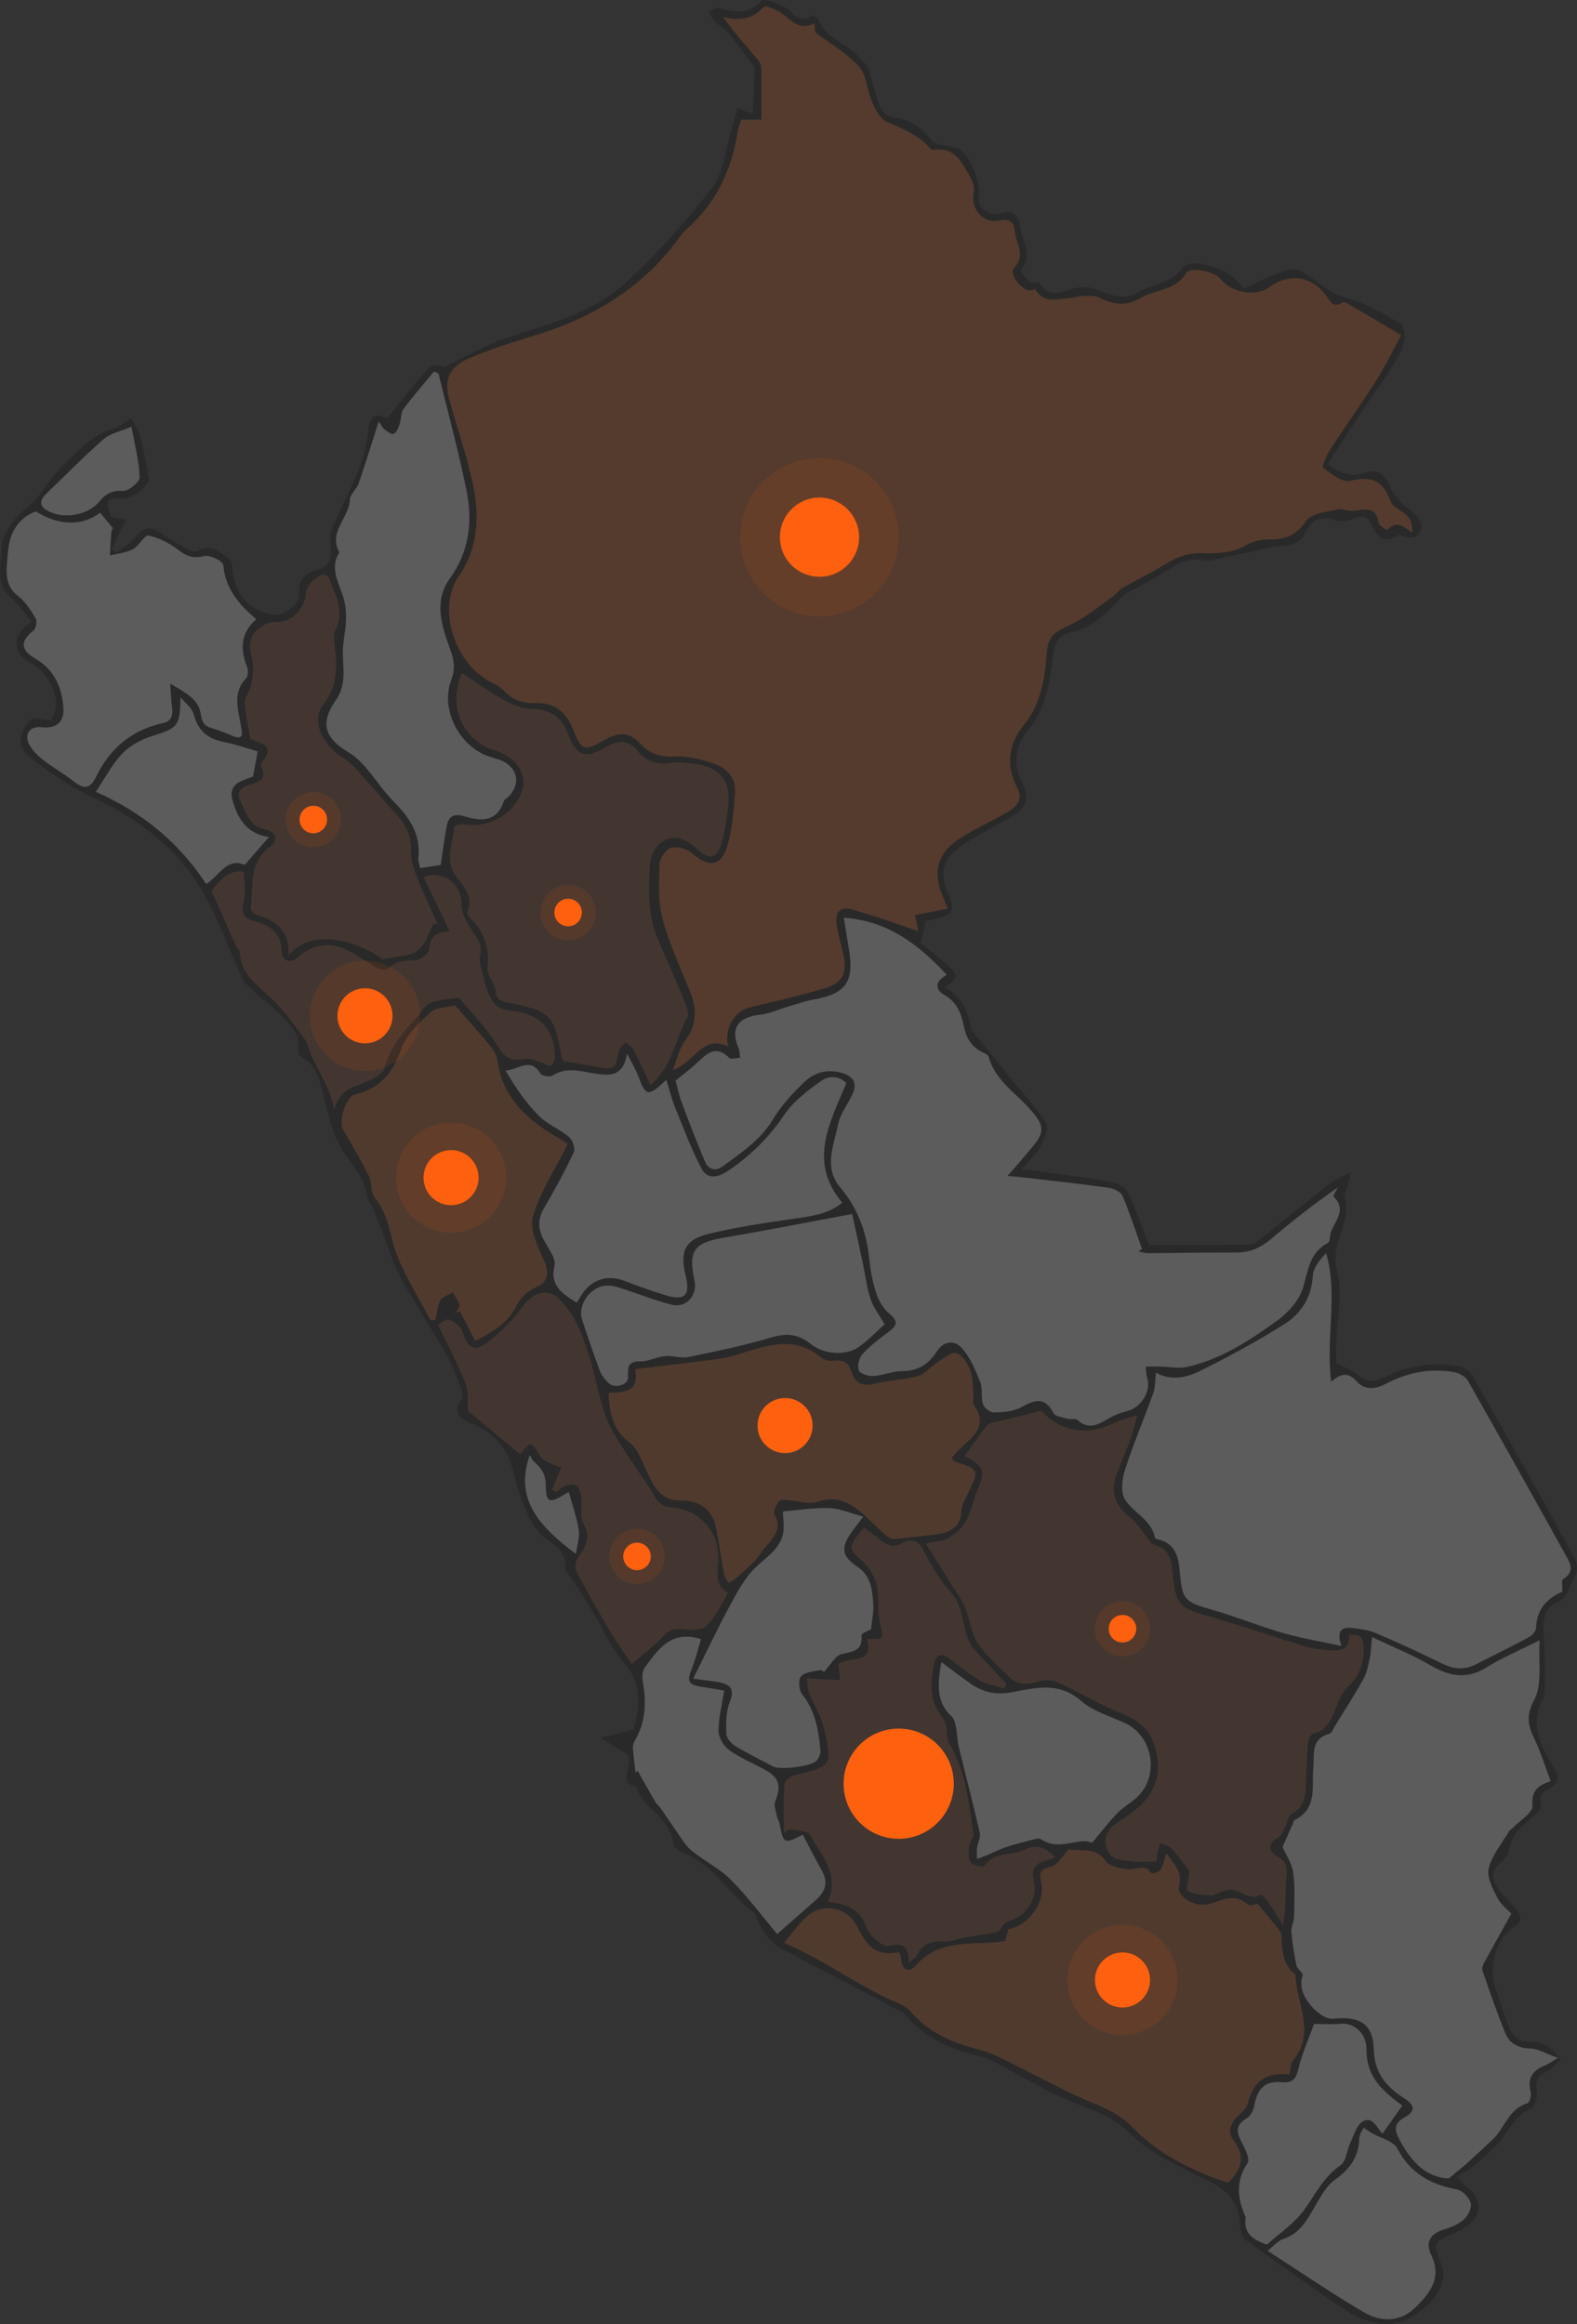 <?xml version="1.0" encoding="UTF-8"?> <svg xmlns="http://www.w3.org/2000/svg" width="458" height="675" viewBox="0 0 458 675" fill="none"><rect x="0" y="0" width="458" height="675" fill="#333333" stroke="none"/><g clip-path="url(#clip0_381_14498)"><g opacity="0.2"><path d="M9.399 208.493C11.639 208.632 14.685 209.457 15.11 208.736C16.126 206.999 16.56 204.385 16.074 202.396C15.041 198.123 12.784 194.596 8.549 192.338C3.402 189.602 3.645 183.766 9.208 180.613C7.16 178.146 5.459 175.393 3.107 173.421C-1.372 169.669 0.321 164.736 0.347 160.333C0.39 154.262 4.383 150.301 8.853 146.462C12.333 143.474 14.451 138.932 17.775 135.701C22.41 131.185 26.776 126.086 33.433 124.262C33.711 124.184 33.997 124.106 34.24 123.958C35.551 123.151 36.844 122.325 38.146 121.509C39.031 123.22 40.246 124.836 40.724 126.651C41.765 130.655 42.486 134.746 43.232 138.819C43.614 140.903 38.606 144.855 35.802 144.777C30.76 144.638 30.465 145.09 32.322 150.205C33.615 150.388 34.961 150.579 36.653 150.822C35.117 153.888 33.745 156.624 32.374 159.36C32.86 159.751 33.355 160.142 33.841 160.532C35.75 158.986 37.981 157.692 39.483 155.825C41.652 153.124 43.605 152.689 46.461 154.696C49.151 156.581 52.076 158.161 54.967 159.742C55.644 160.115 56.833 160.315 57.406 159.968C61.164 157.71 63.655 160.341 66.32 162.165C66.901 162.565 67.378 163.52 67.422 164.241C67.856 172.457 72.117 177.451 79.799 178.615C82.108 178.963 87.341 175.098 86.951 172.918C86.1 168.254 89.199 166.343 92.445 165.37C96.29 164.215 96.125 161.687 96.108 158.804C96.099 157.128 95.717 155.252 96.325 153.81C98.842 147.86 101.931 142.145 104.301 136.144C105.707 132.574 106.558 128.674 106.957 124.853C107.382 120.745 109.075 119.841 112.442 121.483C115.689 117.479 118.648 113.545 121.929 109.897C123.708 107.916 125.227 104.729 128.986 106.57C129.281 106.718 129.923 106.11 130.418 105.875C135.851 103.305 141.093 100.195 146.744 98.276C158.938 94.141 171.871 91.162 181.54 82.277C190.74 73.818 199.263 64.403 206.841 54.458C210.286 49.933 210.746 43.132 212.517 37.348C213.099 35.463 213.567 33.552 214.175 31.32C216.015 32.093 217.378 32.675 218.593 33.188C218.827 28.689 219.07 24.381 219.226 20.073C219.244 19.595 218.818 19.056 218.489 18.622C216.188 15.6 213.949 12.534 211.519 9.633C210.451 8.356 208.915 7.488 207.735 6.289C206.936 5.481 206.389 4.422 205.73 3.475C206.789 3.049 208.038 2.025 208.88 2.285C213.359 3.701 217.36 4.404 221.118 0.227C221.83 -0.564 225.476 0.817 227.472 1.799C230.162 3.119 231.742 7.357 235.865 4.613C236.134 4.43 237.41 5.073 237.601 5.568C239.771 11.318 246.098 12.517 249.639 16.738C250.542 17.814 251.783 18.805 252.217 20.064C253.51 23.773 254.239 27.69 255.715 31.312C256.244 32.623 258.197 34.091 259.595 34.195C264.559 34.569 267.788 37.339 270.678 40.918C271.078 41.404 271.841 41.699 272.484 41.864C274.515 42.385 276.797 42.394 278.585 43.341C281.84 45.069 285.086 53.72 284.288 57.402C283.715 60.025 287.091 62.961 290.242 61.962C294.165 60.72 295.762 62.466 296.214 65.758C296.786 69.918 300.397 74.113 296.396 78.464C296.231 78.647 297.975 80.922 299.13 81.852C299.755 82.355 301.56 81.721 301.899 82.225C305.501 87.671 309.832 83.632 313.876 83.372C315.178 83.285 316.61 83.406 317.817 83.875C322.052 85.517 326.236 87.462 330.723 84.796C334.915 82.303 340.366 82.277 343.578 77.665C344.359 76.545 347.371 76.25 349.089 76.666C353.429 77.718 357.864 78.968 361.041 83.797C364.799 82.147 368.618 80.306 372.576 78.82C374.086 78.256 376.265 77.839 377.506 78.516C380.839 80.323 383.694 83.024 387.01 84.865C389.588 86.299 392.617 86.915 395.394 88.01C397.208 88.722 398.988 89.547 400.68 90.502C402.78 91.692 404.785 93.056 407.172 94.037C408.769 97.694 407.415 101.385 405.419 104.703C402.511 109.523 399.092 114.031 395.984 118.73C392.504 124.002 389.119 129.335 385.621 134.746C388.963 137.299 392.044 138.749 395.924 137.403C399.777 136.066 402.216 137.429 403.666 141.32C404.325 143.092 405.801 144.629 407.129 146.063C408.396 147.435 410.037 148.451 411.356 149.771C413.369 151.778 413.361 154.235 411.174 155.764C410.019 156.572 407.832 155.903 406.07 155.356C402.772 157.501 400.454 157.05 398.658 152.898C397.547 150.336 396.262 149.398 393.467 150.509C391.827 151.161 389.657 151.708 388.129 151.17C384.12 149.754 381.047 150.431 379.346 154.305C377.08 159.464 372.333 158.144 368.41 159.038C363.818 160.089 359.218 161.123 354.609 162.104C353.073 162.434 351.398 163.042 349.957 162.738C345.374 161.766 341.894 163.755 338.283 166.108C334.698 168.445 330.767 170.251 327.052 172.388C326.114 172.926 325.351 173.812 324.578 174.611C320.846 178.494 317.157 182.333 311.498 183.505C308.287 184.165 306.516 185.668 305.926 189.785C304.824 197.471 304.129 205.47 298.609 211.993C294.686 216.631 294.061 222.355 297.073 227.853C299.156 231.657 297.767 234.375 294.86 236.442C291.943 238.518 288.558 239.934 285.486 241.81C282.422 243.677 279.124 245.388 276.598 247.855C273.56 250.834 273.43 254.838 275.079 258.772C277.527 264.626 276.98 265.669 270.609 267.11C269.923 267.267 269.229 267.38 268.821 267.466C268.361 269.516 267.944 271.384 267.398 273.876C269.611 275.692 272.31 277.811 274.888 280.06C278.559 283.265 278.499 283.891 274.393 286.765C279.384 289.232 281.12 293.696 282.023 298.682C282.049 298.821 282.04 299.003 282.118 299.099C286.093 304.006 290.068 308.904 294.052 313.803C297.385 317.902 301.091 321.776 303.817 326.249C304.676 327.665 303.313 330.922 302.211 332.911C300.926 335.238 298.809 337.097 296.569 339.729C298.514 339.876 299.868 339.894 301.204 340.085C308.469 341.101 315.76 342.022 322.981 343.307C324.656 343.602 326.835 344.836 327.52 346.251C329.873 351.141 331.661 356.292 333.744 361.538C343.083 361.538 353.012 361.651 362.924 361.416C364.408 361.381 365.971 359.887 367.307 358.828C373.661 353.808 379.91 348.657 386.289 343.672C387.748 342.534 389.588 341.891 392.322 340.45C391.775 342.769 391.601 343.672 391.35 344.549C391.072 345.513 390.213 346.616 390.464 347.38C392.886 354.763 386.159 360.869 388.268 368.781C390.056 375.478 388.268 383.129 388.077 390.364C388.025 392.51 388.077 394.655 388.077 395.758C390.742 397.234 392.929 398.068 394.639 399.484C397.017 401.456 399.248 401.473 401.817 400.135C408.726 396.557 416.043 395.35 423.681 396.818C425.043 397.078 426.779 397.955 427.413 399.067C437.125 416.16 446.742 433.313 456.22 450.536C457.557 452.968 459.189 455.253 456.871 458.84C455.448 461.054 455.613 463.782 452.297 465.249C449.268 466.587 447.888 469.722 448.252 473.613C448.764 479.068 448.582 484.592 448.617 490.081C448.617 491.219 448.513 492.495 448.009 493.468C444.225 500.79 447.324 506.93 451.117 513.028C453.304 516.545 452.679 518.117 449.086 519.915C448.2 520.358 447.063 521.974 447.28 522.625C448.218 525.422 446.438 526.481 444.746 527.949C441.725 530.555 438.662 533.186 438.184 537.616C438.089 538.493 437.368 539.466 436.665 540.083C433.046 543.218 432.673 545.45 435.554 549.115C437.073 551.043 438.922 552.702 440.458 554.622C441.899 556.428 442.142 557.87 439.677 559.529C434.573 562.96 432.221 570.95 434.148 576.83C435.45 580.808 436.7 584.812 438.262 588.686C439.347 591.37 441.222 593.124 444.607 592.889C446.195 592.777 448.053 593.445 449.441 594.314C450.917 595.235 451.976 596.815 453.217 598.109C451.889 599.282 450.735 600.802 449.207 601.549C446.751 602.747 445.848 604.12 446.317 606.995C446.586 608.671 445.9 611.745 444.824 612.188C439.521 614.368 437.958 619.797 434.278 623.288C432.169 625.295 430.095 627.344 427.83 629.168C426.389 630.323 424.635 631.096 423.021 632.034C423.481 632.495 423.941 632.964 424.401 633.424C424.531 633.667 424.609 633.997 424.809 634.136C431.232 638.418 430.902 644.072 424.002 647.729C421.658 648.971 418.221 649.692 417.293 651.629C416.451 653.383 418.412 656.432 418.994 658.95C420.747 666.533 408.865 676.66 400.22 674.766C397.295 674.124 394.205 673.212 391.757 671.57C381.568 664.717 371.56 657.595 361.622 650.378C360.624 649.648 360.234 647.616 360.164 646.157C359.895 640.225 357.204 636.499 351.754 633.763C343.586 629.672 334.586 625.972 328.345 619.701C322.209 613.535 314.788 612.18 307.818 608.871C301.248 605.753 294.946 602.053 288.489 598.691C287.1 597.97 285.564 597.467 284.045 597.085C276.06 595.043 268.717 591.908 263.171 585.455C262.442 584.612 261.365 584.013 260.35 583.483C249.57 577.794 238.79 572.114 227.975 566.486C224 564.419 221.275 561.327 219.817 557.106C219.634 556.585 219.582 555.864 219.209 555.595C211.666 550.262 207.214 541.238 198.022 537.842C197.033 537.477 195.67 536.409 195.583 535.549C194.984 529.634 190.28 526.707 186.834 522.842C185.94 521.843 185.506 520.436 184.656 518.829C178.823 517.648 184.665 511.855 182.095 509.345C179.952 508.051 177.816 506.748 174.423 504.698C178.19 503.734 180.793 503.074 184.109 502.223C185.463 496.082 187.043 489.49 181.28 482.933C177.252 478.356 174.822 472.371 171.585 467.082C169.415 463.538 167.062 460.108 164.78 456.634C164.545 456.277 163.999 455.913 164.051 455.626C164.979 449.633 159.737 448.339 156.664 445.143C153.991 442.364 152.576 438.221 151.11 434.477C149.634 430.725 149.226 426.521 147.542 422.891C145.338 418.166 141.293 415.152 136.398 413.12C133.594 411.956 131.26 410.011 134.072 406.441C134.532 405.859 134.323 404.452 133.994 403.601C132.7 400.24 131.546 396.765 129.775 393.647C125.418 385.987 120.566 378.613 116.279 370.918C114.343 367.452 113.276 363.509 111.817 359.783C110.646 356.787 109.509 353.782 108.276 350.811C107.781 349.621 106.644 348.553 106.532 347.363C106.028 341.883 102.175 338.426 99.527 334.118C96.541 329.254 95.318 323.226 93.799 317.572C92.688 313.438 91.898 309.382 87.74 307.08C87.194 306.776 86.508 305.917 86.595 305.43C87.506 300.08 83.817 297.101 80.684 293.913C78.766 291.959 76.483 290.378 74.461 288.511C72.977 287.139 71.189 285.819 70.364 284.082C67.656 278.349 65.443 272.382 62.822 266.607C61.285 263.219 59.523 259.902 57.51 256.775C49.898 244.971 39.101 237.146 26.454 231.283C20.249 228.408 14.494 224.335 9.017 220.175C4.591 216.822 5.164 212.896 9.417 208.51L9.399 208.493ZM215.268 34.742C214.93 35.863 214.479 36.922 214.296 38.025C212.543 49.082 208.195 58.757 199.663 66.305C198.699 67.156 197.857 68.19 197.094 69.24C186.4 83.901 171.715 92.517 154.625 97.633C148.41 99.5 142.204 101.533 136.233 104.043C130.357 106.518 128.855 110.392 130.557 116.333C132.7 123.811 135.148 131.219 136.953 138.776C139.366 148.877 139.305 158.804 132.943 167.793C132.206 168.836 131.685 170.078 131.286 171.302C128.178 180.769 133.672 193.684 142.569 198.07C143.853 198.704 145.234 199.391 146.171 200.416C148.714 203.186 151.743 204.298 155.458 204.159C160.891 203.959 164.328 206.643 166.359 211.68C168.911 218.003 169.701 218.264 175.464 214.929C179.309 212.705 182.66 212.314 185.906 215.919C188.562 218.872 191.756 219.862 195.939 219.68C199.836 219.506 203.959 220.574 207.691 221.903C211.25 223.171 213.784 226.142 213.489 230.232C213.133 235.114 212.656 240.064 211.484 244.798C209.8 251.572 206.086 252.293 200.904 247.751C199.463 246.491 196.677 245.666 194.967 246.17C193.448 246.622 191.643 249.166 191.573 250.851C191.365 256.132 191.07 261.665 192.389 266.676C194.29 273.885 197.493 280.764 200.314 287.712C202.414 292.889 202.51 297.579 198.916 302.312C197.276 304.466 196.72 307.436 195.392 310.737C201.685 308.713 203.968 300.228 211.502 303.893C210.191 298.838 213.307 293.557 217.777 292.524C225.007 290.856 232.237 289.128 239.354 287.052C244.744 285.48 246.107 282.648 244.918 277.133C244.249 274.033 243.243 270.975 242.921 267.84C242.6 264.774 244.189 263.15 247.478 264.114C250.386 264.965 253.293 265.834 256.166 266.789C259.603 267.927 263.014 269.151 266.703 270.437C266.287 268.457 266 267.093 265.714 265.738C268.96 265.104 271.911 264.522 275.226 263.871C274.602 262.264 274.332 261.465 273.985 260.701C270.704 253.526 272.137 247.716 278.768 243.46C283.255 240.585 288.194 238.431 292.768 235.695C295.163 234.262 297.22 232.299 295.467 228.938C292.082 222.459 292.846 216.032 297.281 210.621C302.402 204.367 303.478 196.785 303.999 189.576C304.407 183.905 307.358 183.184 311.116 181.325C315.43 179.197 319.232 176.01 323.207 173.222C324.231 172.501 324.96 171.32 326.028 170.703C329.864 168.497 333.909 166.621 337.649 164.276C341.277 162 344.758 160.428 349.332 160.654C353.437 160.854 358.185 160.445 361.596 158.465C364.365 156.858 366.743 156.624 369.495 156.615C373.791 156.598 376.707 155.052 379.372 151.23C380.873 149.076 385.187 148.712 388.329 147.973C389.9 147.609 391.766 148.581 393.398 148.312C396.757 147.756 399.708 147.218 400.394 151.925C400.515 152.724 402.867 153.975 402.945 153.897C405.627 150.892 407.65 153.08 410.227 154.67C410.175 152.82 409.898 151.109 408.926 150.032C407.398 148.329 404.447 147.391 403.796 145.533C401.652 139.41 398.137 138.211 392.053 139.635C389.787 140.165 386.558 137.603 384.232 135.84C383.798 135.51 385.326 132.053 386.437 130.351C390.759 123.689 395.42 117.253 399.673 110.548C402.329 106.362 404.482 101.854 406.964 97.312C401.166 93.89 396.288 90.997 391.402 88.157C390.95 87.897 390.16 87.601 389.857 87.81C387.305 89.556 386.463 87.749 385.196 85.96C381.004 80.062 374.425 79.15 368.548 83.459C364.712 86.272 357.517 85.004 354.453 80.983C352.839 78.864 345.617 77.37 344.48 79.29C341.356 84.561 335.323 84.023 330.94 86.698C327.078 89.061 323.077 88.427 319.101 86.377C317.817 85.717 316.02 85.925 314.458 85.96C313.225 85.986 312.002 86.446 310.76 86.542C307.115 86.811 303.114 88.322 300.631 83.919C300.571 83.815 299.59 84.414 299.069 84.37C296.422 84.153 292.941 79.428 294.478 77.839C298.01 74.191 295.085 70.787 294.755 67.33C294.521 64.837 293.584 63.352 290.207 64.038C285.355 65.028 281.727 60.416 282.812 55.709C283.081 54.554 282.639 52.999 282.023 51.913C279.549 47.553 277.535 42.438 270.895 43.558C270.678 43.593 270.349 43.332 270.166 43.124C266.773 39.102 262.086 37.374 257.442 35.316C255.533 34.464 254.187 31.676 253.224 29.496C251.766 26.196 251.731 21.888 249.535 19.378C246.228 15.608 241.567 13.029 236.785 9.407C236.785 9.468 236.672 8.269 236.525 6.749C232.159 9.042 229.928 5.976 227.151 3.944C225.614 2.824 222.308 1.451 221.821 1.99C218.541 5.681 214.687 6.055 210.026 4.934C213.394 9.563 216.918 13.585 220.346 17.693C220.849 18.292 221.084 19.282 221.092 20.099C221.162 24.876 221.127 29.644 221.127 34.734H215.268V34.742ZM245.074 266.52C245.603 269.785 246.141 272.999 246.645 276.213C248.042 285.193 245.499 288.589 236.455 290.213C233.791 290.691 231.204 291.638 228.6 292.393C226.005 293.149 223.462 294.374 220.823 294.652C214.314 295.329 212.005 298.69 214.505 304.379C214.869 305.213 214.817 306.229 214.956 307.159C213.888 307.211 212.326 307.749 211.831 307.245C207.9 303.224 205.261 305.995 202.405 308.67C200.427 310.52 198.239 312.135 196.208 313.794C196.816 316.009 197.232 318.128 197.988 320.126C200.183 325.971 202.379 331.816 204.87 337.54C205.825 339.72 207.96 340.146 209.974 338.643C215.26 334.7 220.78 331.139 224.382 325.181C226.873 321.046 230.275 317.329 233.817 314.003C236.889 311.119 241.003 310.311 245.178 311.788C248.008 312.787 248.936 314.854 247.643 317.633C246.237 320.656 243.989 323.47 243.373 326.622C242.201 332.641 239.094 338.973 244.041 344.827C249.058 350.768 251.627 357.655 252.434 365.35C252.79 368.79 253.406 372.264 254.482 375.538C255.212 377.736 256.583 380.055 258.327 381.505C261.027 383.746 260.489 384.997 258.05 386.786C255.376 388.749 252.703 390.807 250.473 393.23C249.483 394.307 248.919 396.652 249.422 397.921C249.822 398.911 252.191 399.675 253.623 399.588C256.47 399.414 259.282 398.138 262.112 398.138C266.677 398.138 269.758 396.045 272.058 392.466C274.185 389.166 277.362 389.227 279.367 391.476C281.788 394.203 283.298 397.868 284.687 401.334C285.451 403.253 284.826 405.694 285.477 407.692C285.833 408.786 287.543 410.184 288.61 410.158C291.284 410.097 294.278 409.906 296.535 408.664C300.414 406.536 303.383 405.399 305.952 410.323C306.481 411.339 308.651 411.583 310.109 412.008C311.029 412.277 312.401 411.835 312.965 412.364C316.029 415.187 318.693 413.841 321.61 412.112C323.441 411.027 325.507 410.21 327.573 409.681C331.409 408.699 334.343 403.948 333.206 400.309C332.867 399.215 332.876 397.999 332.728 396.844C334.091 396.844 335.454 396.8 336.816 396.826C339.481 396.878 342.267 397.495 344.784 396.93C354.574 394.733 362.863 389.279 370.831 383.555C374.06 381.227 377.332 377.632 378.417 373.975C379.919 368.92 380.275 363.752 385.612 360.964C385.986 360.765 386.22 359.966 386.229 359.436C386.298 355.458 391.914 351.958 387.296 347.485C387.062 347.259 388.077 345.756 388.511 344.844C381.689 349.552 375.336 354.572 369.156 359.792C366.144 362.337 362.959 363.761 358.958 363.735C350.426 363.683 341.894 363.883 333.37 363.917C332.442 363.917 331.504 363.57 330.576 363.379C330.94 363.153 331.296 362.919 331.661 362.693C329.821 357.542 328.145 352.314 326.01 347.285C325.524 346.13 323.519 345.14 322.096 344.94C313.842 343.785 305.553 342.89 297.272 341.917C296.049 341.77 294.807 341.692 292.594 341.492C295.597 337.992 298.088 335.247 300.388 332.363C302.037 330.296 303.365 328.099 301.586 325.276C297.394 318.632 289.348 315.019 287.1 306.829C286.952 306.29 286.032 305.873 285.39 305.578C282.057 304.023 280.564 301.27 279.861 297.787C279.141 294.2 277.9 291.039 274.324 288.963C271.06 287.078 271.902 284.716 274.975 283.074C266.859 274.397 258.024 267.406 245.074 266.502V266.52ZM335.714 398.615C335.454 400.795 335.566 402.81 334.941 404.556C332.277 412.008 329.152 419.304 326.731 426.834C325.871 429.518 325.42 433.392 326.731 435.485C329.196 439.402 334.386 441.347 335.454 446.593C335.506 446.845 336.183 447.036 336.591 447.14C341.39 448.278 342.25 452.334 342.597 456.173C343.361 464.607 343.855 465.18 352.023 467.499C358.923 469.462 365.597 472.215 372.498 474.213C377.818 475.75 383.33 476.645 389.588 478.008C387.956 473.466 389.822 472.484 392.608 472.78C395.021 473.04 397.538 473.405 399.743 474.343C406.113 477.053 412.406 479.954 418.603 483.028C421.953 484.687 425.122 485.139 428.507 483.402C433.653 480.77 438.844 478.243 443.939 475.507C444.902 474.986 446.074 473.735 446.1 472.797C446.256 467.256 449.372 464.094 453.72 462.244C453.79 460.811 453.408 458.944 453.981 458.588C457.756 456.225 455.795 453.62 454.45 451.197C445.128 434.39 435.763 417.602 426.25 400.908C425.555 399.684 423.646 398.72 422.153 398.468C415.227 397.295 408.648 398.624 402.451 401.898C399.5 403.453 396.384 403.827 394.066 401.238C391.757 398.668 389.7 398.581 386.602 401.256C384.97 388.427 388.65 376.094 385.118 363.917C383.278 365.958 381.412 368.13 381.281 370.405C380.925 376.65 377.948 381.427 373.097 384.493C365.077 389.565 356.684 394.099 348.178 398.303C344.376 400.179 339.897 401.021 335.697 398.633L335.714 398.615ZM391.784 474.777C392.157 479.059 389.327 479.528 386.237 479.302C383.798 479.12 381.316 478.825 378.981 478.121C369.929 475.385 360.98 472.267 351.893 469.679C342.189 466.917 341.39 466.257 340.47 456.26C340.149 452.769 339.368 449.755 335.315 448.686C334.282 448.409 333.518 446.967 332.711 445.994C331.296 444.3 330.202 442.216 328.501 440.913C324.075 437.508 322.191 433.496 324.318 428.076C325.741 424.446 327.243 420.85 328.588 417.193C329.204 415.526 329.525 413.763 330.272 410.975C327.39 411.93 325.437 412.33 323.736 413.189C315.821 417.202 307.67 415.778 302.497 409.733C297.932 410.836 293.627 411.852 289.339 412.92C288.419 413.146 287.204 413.268 286.709 413.893C284.409 416.803 282.318 419.877 280.156 422.874C285.772 425.809 286.258 427.225 283.984 432.497C282.682 435.502 282.135 438.872 280.59 441.721C279.523 443.692 277.527 445.395 275.574 446.593C273.968 447.575 271.798 447.627 268.943 448.313C271.312 452.126 273.473 455.6 275.626 459.065C277.179 461.567 279.037 463.929 280.2 466.596C281.675 470 281.97 474.048 283.906 477.088C286.189 480.666 289.66 483.497 292.672 486.607C295.146 489.16 297.958 489.586 301.386 488.387C303.07 487.797 305.414 487.771 307.002 488.5C313.59 491.488 319.83 495.301 326.531 497.967C333.379 500.694 335.983 505.845 336.295 512.428C336.617 519.125 332.693 523.745 327.442 527.367C325.793 528.505 323.927 529.46 322.608 530.902C320.308 533.412 320.69 536.704 322.643 538.832C323.901 540.213 326.783 540.291 328.987 540.578C331.079 540.847 333.24 540.638 335.914 540.638C335.914 540.638 335.844 539.535 336.044 538.476C336.252 537.355 336.703 536.287 337.042 535.193C338.144 535.74 339.516 536.035 340.288 536.886C342.276 539.075 343.994 541.507 345.444 543.366C345.244 545.606 344.367 548.811 345.036 549.176C346.98 550.236 349.532 550.323 351.858 550.444C352.865 550.496 353.88 549.567 354.939 549.289C356.024 549.002 357.265 548.612 358.289 548.863C360.902 549.506 363.124 551.947 366.266 550.262C366.552 550.114 368.08 551.981 368.818 553.067C370.18 555.047 371.387 557.141 372.663 559.19C373.461 554.205 373.235 549.932 373.539 545.693C373.739 542.966 374.103 540.864 371.048 539.179C368.679 537.868 367.672 535.523 371.222 533.621C372.237 533.073 372.749 531.493 373.366 530.32C373.956 529.208 374.077 527.411 374.937 526.959C379.45 524.631 379.181 520.497 379.354 516.476C379.502 513.019 379.545 509.553 379.867 506.114C379.962 505.15 380.743 503.613 381.472 503.448C385.534 502.492 386.645 499.253 387.982 495.996C388.85 493.885 389.709 491.471 391.315 490.011C394.821 486.815 396.123 483.254 396.01 478.521C395.941 475.516 395.177 474.586 391.792 474.812L391.784 474.777ZM420.712 632.634C422.735 630.957 424.54 629.542 426.241 628.013C428.645 625.868 430.963 623.627 433.341 621.456C436.969 618.138 438.037 612.397 443.574 610.781C444.19 610.599 444.789 608.497 444.529 607.507C443.461 603.434 445.171 601.158 448.782 599.76C449.65 599.421 450.414 598.822 452.427 597.623C449.103 596.424 446.812 594.974 444.485 594.904C440.97 594.8 438.401 593.437 437.177 590.484C434.695 584.499 432.647 578.333 430.511 572.21C430.312 571.636 430.581 570.759 430.902 570.169C433.402 565.565 435.971 561.006 438.913 555.725C437.993 554.726 435.919 553.18 434.86 551.113C433.497 548.455 431.692 545.042 432.334 542.549C433.35 538.632 436.249 535.201 438.375 531.58C438.505 531.354 438.861 531.267 439.061 531.067C441.205 528.818 445.267 526.36 445.067 524.327C444.598 519.559 447.185 518.352 450.344 517.223C448.669 512.828 447.376 508.624 445.492 504.707C443.626 500.825 443.227 498.063 445.588 493.572C447.931 489.117 446.716 482.785 447.124 476.323C441.187 479.311 436.24 481.361 431.779 484.166C425.946 487.823 420.877 486.789 415.314 483.541C410.167 480.527 404.56 478.295 398.458 475.394C398.198 478.086 398.189 479.789 397.833 481.413C397.382 483.489 397 485.695 395.993 487.519C393.441 492.131 390.56 496.56 387.791 501.051C387.262 501.902 386.828 503.283 386.098 503.474C380.587 504.942 381.767 509.328 381.412 513.245C380.917 518.743 382.713 525.17 376.004 528.522C375.7 528.67 375.622 529.269 375.449 529.66C374.372 532.075 373.305 534.489 372.472 536.365C373.505 538.719 375.206 541.107 375.553 543.678C376.126 547.899 375.909 552.242 375.839 556.533C375.813 558.053 374.919 559.59 375.041 561.066C375.31 564.341 375.848 567.615 376.534 570.829C376.751 571.845 378.53 572.922 378.33 573.582C377.133 577.404 378.894 580.383 381.108 582.875C382.583 584.534 385.204 586.454 387.097 586.245C394.752 585.42 398.753 587.531 398.97 595.191C399.161 602.157 402.78 606.126 407.884 609.392C411.312 611.58 410.835 613.309 407.806 614.968C404.664 616.696 405.002 618.694 406.461 621.412C409.759 627.561 413.977 632.321 420.695 632.608L420.712 632.634ZM374.485 602.417C374.85 600.854 374.763 599.308 375.492 598.431C382.306 590.214 376.395 581.703 376.23 573.339C372.315 570.473 372.307 566.26 372.185 562.022C372.159 561.283 371.5 560.51 370.987 559.859C369.252 557.679 367.455 555.542 365.224 552.841C365.042 552.867 363.054 553.692 362.386 553.084C358.55 549.55 354.913 551.921 351.163 552.946C347.11 554.057 341.573 550.826 342.423 547.587C343.56 543.261 340.67 541.212 338.752 538.241C338.127 540.083 337.858 541.724 337.033 543.001C336.599 543.678 334.473 544.191 334.369 544.017C332.52 540.986 330.029 543.114 327.816 542.888C325.446 542.645 322.235 542.011 321.054 540.36C318.181 536.357 314.171 537.703 310.604 537.051C310.127 536.964 309.424 538.302 308.79 538.945C307.731 540.022 306.811 541.672 305.544 542.002C302.949 542.679 301.517 543.027 302.367 546.51C303.791 552.346 298.6 559.364 292.829 560.25C292.533 561.396 292.238 562.569 291.961 563.646C291.214 563.776 290.798 563.872 290.364 563.915C281.823 564.862 272.588 563.09 265.861 570.898C264.394 572.6 262.068 572.557 261.747 569.257C261.669 568.466 261.383 567.685 261.2 566.92C255.159 568.023 252.321 566.269 249.032 559.642C246.194 553.91 239.154 552.277 234.363 556.524C231.959 558.652 230.084 561.388 227.671 564.202C239.823 569.361 249.683 577.065 261.114 581.859C262.398 582.398 263.691 583.266 264.603 584.308C269.047 589.398 274.714 592.368 281.059 594.288C283.811 595.122 286.692 595.73 289.261 596.963C296.986 600.672 304.528 604.762 312.253 608.462C318.069 611.25 324.04 612.675 329.118 617.973C336.452 625.616 346.424 630.471 356.658 633.91C360.312 630.193 362.004 626.441 358.315 621.664C356.336 619.102 357.352 616.496 359.652 614.342C360.65 613.413 361.9 612.388 362.238 611.181C364.2 604.215 367.255 601.879 374.468 602.4L374.485 602.417ZM188.891 315.071C195.34 309.712 196.069 301.756 199.628 295.399C200.21 294.356 199.394 292.289 198.812 290.865C196.399 284.994 193.9 279.157 191.304 273.364C188.188 266.398 188.301 258.981 188.718 251.685C189.039 246.179 192.65 242.817 196.807 243.391C198.717 243.651 200.739 244.954 202.206 246.326C206.077 249.957 208.334 249.549 209.714 244.337C210.599 241.002 211.102 237.537 211.484 234.097C212.274 226.819 209.288 222.963 202.024 221.86C199.611 221.495 197.068 221.2 194.689 221.582C190.818 222.198 187.563 220.982 185.342 218.255C182.226 214.416 179.379 215.085 175.699 217.161C169.814 220.47 167.41 219.61 164.953 213.096C163.035 208.015 159.676 206.035 154.425 205.861C151.839 205.774 149.07 204.828 146.778 203.551C142.439 201.145 138.385 198.218 134.141 195.465C129.932 205.245 134.514 215.224 143.966 218.021C149.486 219.654 153.002 224.448 151.873 228.808C150.025 235.965 142.482 240.611 134.879 239.404C133.915 239.248 131.963 239.734 131.954 240.012C131.685 244.754 128.986 249.566 132.284 254.256C134.454 257.339 137.63 260.145 135.782 264.652C135.608 265.069 135.894 265.912 136.259 266.259C140.599 270.359 142.3 275.188 141.571 281.241C141.336 283.204 143.758 285.376 143.923 287.53C144.114 290.031 145.164 290.682 147.256 291.099C160.058 293.653 160.926 294.565 163.174 307.237C163.244 307.619 163.591 307.949 163.704 308.131C167.019 308.705 170.144 309.208 173.251 309.799C178.424 310.789 178.762 310.494 179.648 305.5C179.83 304.457 180.984 303.58 181.687 302.634C182.477 303.354 183.536 303.928 184.005 304.814C185.663 307.992 187.121 311.284 188.909 315.071H188.891ZM243.512 483.497C243.746 485.426 243.893 486.668 244.041 487.901C242.227 487.823 240.413 487.753 238.608 487.649C237.176 487.571 235.752 487.458 234.329 487.362C234.537 488.769 234.494 490.281 234.997 491.575C236.386 495.136 238.608 498.48 239.406 502.154C241.758 512.949 241.533 512.932 230.944 515.46C229.711 515.755 227.897 517.171 227.828 518.161C227.498 522.851 227.68 527.576 227.68 532.283C228.227 531.91 228.774 531.527 229.329 531.154C231.369 531.666 234.598 531.553 235.249 532.795C238.382 538.771 244.102 544.139 240.465 552.259C245.838 552.919 249.752 554.257 251.61 559.625C252.451 562.056 256.435 565.539 258.163 565.114C262.606 564.037 263.926 565.461 263.908 570.021C265.132 568.961 265.87 568.614 266.148 568.041C267.823 564.549 270.557 563.498 274.298 563.776C276.094 563.906 277.961 563.081 279.801 562.751C283.142 562.161 286.492 561.614 289.938 561.032C290.65 560.206 291.474 558.348 292.733 557.983C298.071 556.428 301.508 551.634 300.241 546.206C299.477 542.931 300.484 541.229 303.565 540.404C304.459 540.161 305.318 539.796 306.559 539.37C303.791 536.695 301.308 535.349 297.828 537.086C294.026 538.988 288.888 537.529 285.902 541.872C285.607 542.306 282.517 541.733 281.962 540.855C281.172 539.596 281.302 537.599 281.45 535.948C281.554 534.784 282.89 533.595 282.734 532.561C281.346 523.589 280.599 514.452 275.704 506.375C274.862 504.985 275.14 502.944 274.793 501.224C274.636 500.46 274.402 499.6 273.916 499.036C269.906 494.371 270.201 488.934 271.199 483.454C271.685 480.762 273.187 479.667 275.791 481.665C278.655 483.862 281.458 486.207 284.566 487.988C286.701 489.212 289.322 489.586 291.726 490.333C291.917 489.881 292.108 489.429 292.29 488.978C289.148 485.643 285.963 482.351 282.908 478.938C282.04 477.965 281.389 476.697 280.955 475.455C279.514 471.242 279.288 466.04 276.598 462.965C273.091 458.97 270.392 454.775 268.161 450.102C266.859 447.375 264.559 446.645 262.103 448.087C259.404 449.668 257.486 448.73 255.455 447.071C254.04 445.916 252.547 444.848 250.976 443.666C250.36 444.335 249.934 444.709 249.613 445.16C246.341 449.642 246.619 449.859 250.663 453.55C252.564 455.287 254.101 457.962 254.682 460.464C255.489 463.938 254.708 467.777 255.567 471.234C256.765 476.054 257.008 476.141 251.792 475.924C254.109 484.097 245.647 480.596 243.538 483.489L243.512 483.497ZM176.757 404.452C176.844 410.089 178.224 415.422 182.174 418.375C185.472 420.841 186.131 423.733 187.633 426.886C189.638 431.099 191.4 435.902 198.066 435.771C202.31 435.685 206.65 437.96 207.769 442.989C208.82 447.688 209.401 452.482 210.286 457.215C210.443 458.075 211.094 458.84 211.51 459.647C212.196 459.283 213.012 459.039 213.559 458.518C216.058 456.147 219.001 454.028 220.806 451.188C222.941 447.827 227.854 445.195 224.903 439.749C224.46 438.933 225.423 437.074 226.17 435.997C226.508 435.502 227.906 435.606 228.808 435.658C231.707 435.823 234.91 437.005 237.427 436.136C243.399 434.095 247.435 436.683 251.384 440.34C253.293 442.103 255.081 443.996 257.043 445.707C257.746 446.324 258.796 446.993 259.638 446.932C263.431 446.663 267.207 446.124 270.991 445.716C275.313 445.238 278.907 444.092 279.21 438.716C279.306 437.074 280.261 435.433 281.007 433.887C284.435 426.825 284.427 426.756 277.162 424.402C276.954 424.333 276.841 423.951 276.416 423.325C277.171 422.483 277.943 421.501 278.846 420.659C282.517 417.245 287.013 414.18 282.917 408.161C282.43 407.448 282.795 406.18 282.7 405.173C282.465 402.741 282.63 400.144 281.788 397.929C281.033 395.949 279.393 393.352 277.683 392.953C276.103 392.579 273.846 394.638 272.015 395.81C270.14 397.009 268.578 399.084 266.573 399.632C262.442 400.761 258.041 400.874 253.866 401.881C250.507 402.698 248.337 401.647 247.365 398.65C246.515 396.036 245.291 394.82 242.453 395.15C241.22 395.289 239.536 395.159 238.694 394.429C230.848 387.62 222.655 390.746 214.427 393.309C212.37 393.951 210.234 394.438 208.091 394.724C200.314 395.741 192.528 396.635 184.491 397.608C185.706 404.374 181.201 404.356 176.749 404.461L176.757 404.452ZM109.995 122.378C107.964 128.709 106.158 134.598 104.145 140.417C103.572 142.076 101.68 143.492 101.628 145.064C101.445 150.37 95.222 154.444 98.581 160.376C95.413 165.422 98.876 169.765 99.979 174.394C100.456 176.383 100.569 178.528 100.465 180.578C100.317 183.661 99.501 186.736 99.571 189.802C99.666 194.405 100.578 198.965 97.626 203.186C92.913 209.952 94.103 214.225 101.359 218.568C103.155 219.636 104.752 221.174 106.132 222.763C108.945 226.011 111.288 229.703 114.308 232.725C118.9 237.328 122.268 242.236 121.504 249.123C121.408 250.018 121.808 250.964 122.016 252.093C124.16 251.763 125.974 251.477 127.979 251.164C128.525 247.516 129.012 243.947 129.619 240.403C130.096 237.571 131.268 235.999 134.662 236.998C139.436 238.405 144.175 238.987 146.292 232.708C146.492 232.1 147.334 231.735 147.82 231.196C150.736 228.009 150.65 224.344 147.265 221.781C145.841 220.705 143.88 220.296 142.118 219.714C133.369 216.822 127.753 205.983 131.069 197.384C132.362 194.032 131.824 191.487 130.678 188.378C128.204 181.681 125.956 174.464 130.6 168.045C136.459 159.95 137.292 151.196 135.408 142.05C133.1 130.82 130.105 119.729 127.371 108.585C127.328 108.412 126.946 108.325 126.087 107.838C123.17 111.373 120.046 114.917 117.233 118.704C116.4 119.824 116.583 121.648 116.088 123.072C115.715 124.149 115.22 125.53 114.361 125.982C113.805 126.277 112.408 125.252 111.557 124.601C110.958 124.141 110.637 123.324 109.995 122.36V122.378ZM125.071 383.451C125.548 383.373 126.026 383.303 126.512 383.225C126.92 381.375 126.963 379.317 127.849 377.736C128.491 376.598 130.244 376.086 131.511 375.295C132.18 376.511 133.039 377.675 133.429 378.978C133.603 379.56 132.813 380.42 132.457 381.158C132.839 381.045 133.221 380.932 133.603 380.828C135.009 383.572 136.406 386.317 138.012 389.452C142.578 387.046 147.386 384.432 149.808 379.542C151.309 376.511 153.279 374.878 156.118 373.628C159.32 372.212 159.364 369.163 158.027 366.167C156.213 362.12 153.705 357.021 154.781 353.33C156.899 346.069 161.273 339.468 164.884 332.251C164.71 332.138 163.929 331.564 163.105 331.078C153.861 325.728 145.937 319.414 144.435 307.758C144.201 305.934 142.664 304.153 141.406 302.616C138.507 299.081 135.417 295.711 132.162 292.011C130.01 292.558 126.738 292.454 124.984 294.035C121.608 297.084 117.919 300.671 116.47 304.779C114.013 311.762 110.264 316.165 102.982 317.911C100.291 318.554 98.364 325.893 99.588 327.969C102.201 332.416 104.822 336.871 107.113 341.483C108.085 343.437 107.565 346.364 108.849 347.893C113.258 353.139 113.224 359.905 115.767 365.715C118.44 371.812 121.938 377.562 125.071 383.459V383.451ZM167.488 378.309C168.191 377.223 168.85 375.912 169.779 374.809C172.869 371.144 177.018 370.284 181.418 371.995C185.281 373.497 189.204 374.87 193.162 376.094C198.899 377.875 200.548 376.233 199.107 370.345C197.415 363.396 198.899 359.974 205.756 358.315C213.94 356.335 222.325 355.093 230.675 353.886C235.544 353.182 240.352 352.679 244.588 349.283C234.685 337.349 240.847 326.345 245.786 314.55C244.067 312.604 240.89 312.196 238.564 313.846C234.554 316.695 230.371 319.874 227.68 323.878C223.306 330.383 217.959 335.577 211.597 339.911C208.846 341.787 205.539 342.838 203.707 339.329C200.756 333.684 198.508 327.673 196.104 321.75C195.08 319.231 194.438 316.565 193.5 313.603C188.206 318.597 187.563 318.415 185.402 312.639C184.682 310.711 183.588 308.922 182.121 305.977C181.019 312.604 177.226 312.422 173.069 311.814C168.868 311.189 164.632 309.651 160.449 312.361C159.676 312.865 157.324 312.448 156.916 311.744C154.035 306.855 150.519 310.728 146.831 310.867C149.651 315.748 152.715 320.195 156.439 323.991C158.912 326.51 162.506 327.882 165.248 330.183C166.281 331.052 167.158 333.501 166.663 334.552C164.059 340.093 161.143 345.504 158.027 350.785C156.395 353.556 156.17 356.161 157.385 358.967C158.643 361.885 161.594 365.125 161.03 367.583C159.789 372.968 162.497 375.217 167.479 378.3L167.488 378.309ZM10.354 148.512C4.409 150.892 2.586 155.86 2.273 160.958C2.022 165.014 0.85 169.739 5.277 173.091C7.386 174.698 8.948 177.173 10.337 179.51C10.823 180.335 10.519 182.454 9.799 183.036C5.815 186.293 5.884 188.656 10.337 191.279C15.683 194.423 17.966 199.443 18.426 205.314C18.773 209.744 16.412 211.698 12.029 211.185C9.009 210.838 7.091 212.87 8.288 215.71C9.069 217.569 10.727 219.237 12.359 220.531C15.293 222.858 18.634 224.665 21.559 227.001C24.441 229.312 26.307 228.964 27.887 225.655C31.853 217.335 38.259 211.976 47.337 209.987C49.967 209.414 50.245 207.616 49.967 205.375C49.733 203.516 49.663 201.631 49.42 198.505C53.96 201.162 57.562 203.004 58.282 207.138C58.638 209.196 58.968 210.543 60.929 211.246C62.865 211.932 64.853 212.497 66.719 213.348C71.163 215.38 70.39 213.174 69.843 210.082C69.071 205.661 67.595 200.989 71.484 196.976C72.091 196.351 72.135 194.657 71.77 193.71C69.791 188.603 69.757 183.896 74.435 179.84C69.288 175.428 65.408 170.851 64.861 164.067C64.775 162.982 61.016 161.106 59.402 161.479C56.347 162.191 54.394 161.714 51.955 159.811C49.412 157.823 46.287 156.198 43.171 155.521C42.017 155.269 40.394 158.569 38.597 159.507C36.61 160.55 34.171 160.732 31.931 161.297C32.062 159.047 32.157 156.798 32.348 154.557C32.391 154.036 32.739 153.532 32.799 153.376C31.419 151.699 30.256 150.292 29.093 148.885C23.799 152.872 17.176 152.698 10.371 148.503L10.354 148.512ZM125.817 268.318C126.208 268.3 126.607 268.283 126.998 268.257C125.036 263.81 122.936 259.415 121.157 254.899C120.228 252.528 119.221 249.905 119.36 247.455C119.655 242.288 117.268 238.692 113.97 235.235C111.088 232.221 108.485 228.947 105.672 225.872C103.876 223.918 102.183 221.686 99.97 220.34C93.912 216.648 90.145 209.483 93.764 204.81C98.156 199.139 97.93 193.519 97.158 187.309C96.984 185.894 96.811 184.191 97.418 183.027C99.77 178.485 98.156 174.403 96.463 170.243C95.769 168.54 95.448 165.917 92.931 167.211C91.178 168.115 89.016 170.251 88.912 171.954C88.617 176.887 84.564 181.012 79.799 180.656C78.332 180.543 76.544 181.455 75.294 182.411C72.256 184.747 72.248 187.77 73.237 191.374C73.888 193.754 73.341 196.559 72.925 199.104C72.656 200.746 71.006 202.3 71.085 203.829C71.275 207.468 72.135 211.081 72.725 214.72C76.058 215.806 80.111 216.553 76.014 221.408C75.789 221.669 75.737 222.311 75.902 222.633C77.768 226.385 75.034 227.262 72.456 227.939C69.757 228.643 68.559 230.415 69.8 232.647C71.545 235.765 72.204 239.925 76.839 240.82C80.25 241.48 81.092 243.964 78.419 245.927C72.065 250.582 73.697 257.461 72.812 263.645C72.734 264.209 73.567 265.33 74.183 265.512C79.816 267.197 84.191 269.968 83.809 277.515C90.553 268.986 104.718 273.624 111.036 278.592C114.621 277.95 117.294 277.707 119.811 276.925C121.044 276.543 122.268 275.37 122.988 274.232C124.151 272.4 124.897 270.307 125.826 268.326L125.817 268.318ZM211.441 462.644C208.056 460.698 208.195 457.676 208.524 454.141C209.401 444.908 203.108 438.038 194.177 437.691C193.11 437.647 191.903 436.779 191.087 435.971C190.193 435.085 189.699 433.808 189.004 432.723C185.324 427.025 181.236 421.493 177.895 415.691C174.596 409.967 173.711 402.845 171.81 396.322C169.788 389.374 167.661 382.461 162.323 377.206C159.121 374.053 154.79 375.391 152.247 378.882C149.278 382.964 145.633 386.76 141.632 389.808C137.674 392.822 135.834 391.519 134.306 386.743C133.829 385.249 131.937 383.781 130.366 383.225C129.437 382.895 127.875 384.389 127.232 384.727C130.227 391.016 133.074 396.357 135.287 401.959C136.198 404.261 135.747 407.101 135.92 409.741C140.668 413.702 145.858 418.027 151.031 422.344C154.278 418.366 154.199 418.418 156.986 423.056C157.541 423.977 158.895 424.48 159.963 425.019C160.996 425.549 162.133 425.879 163.009 426.209C161.959 428.745 161.143 430.725 160.327 432.697C160.735 432.888 161.143 433.088 161.551 433.279C162.471 432.61 163.313 431.681 164.337 431.351C165.309 431.038 166.854 430.951 167.479 431.516C168.304 432.254 168.729 433.696 168.859 434.885C169.146 437.43 168.286 440.505 169.432 442.476C171.854 446.645 169.927 449.321 167.783 452.447C167.132 453.394 166.863 455.287 167.366 456.243C170.448 462.114 173.711 467.89 177.096 473.596C179.205 477.157 181.635 480.518 183.441 483.246C186.713 480.423 189.95 478.156 192.493 475.272C194.307 473.214 195.878 472.884 198.422 473.17C200.704 473.431 203.916 473.414 205.287 472.067C207.83 469.575 209.34 466.014 211.432 462.644H211.441ZM247.487 352.574C234.112 355.067 222.273 357.412 210.373 359.427C201.529 360.93 199.802 363.162 201.702 371.882C202.64 376.181 199.272 379.977 195.037 378.917C190.393 377.753 185.914 375.929 181.34 374.453C179.839 373.966 178.285 373.419 176.74 373.35C171.767 373.141 167.531 378.804 169.102 383.416C170.76 388.289 172.34 393.196 174.162 398.016C174.7 399.432 175.759 400.795 176.905 401.803C178.598 403.288 182.347 402.159 182.373 400.214C182.408 397.643 181.87 395.289 185.88 395.367C188.275 395.41 190.662 394.064 193.101 393.83C195.323 393.613 197.701 394.551 199.836 394.116C207.882 392.466 215.954 390.807 223.809 388.454C228.253 387.125 231.725 387.307 235.362 390.251C239.363 393.482 245.855 393.812 249.57 391.068C252.417 388.966 254.916 386.378 256.904 384.606C255.333 381.87 253.641 379.733 252.833 377.31C251.748 374.053 251.358 370.562 250.637 367.174C249.544 362.041 248.424 356.917 247.487 352.583V352.574ZM61.389 258.677C62.691 261.569 63.69 263.784 64.679 266.007C65.929 268.804 67.153 271.618 68.437 274.397C68.793 275.179 69.644 275.874 69.687 276.647C70.043 283.465 75.468 286.531 79.591 290.691C82.88 294.009 85.657 297.874 88.426 301.661C89.442 303.05 89.711 304.97 90.475 306.568C92.054 309.886 93.851 313.099 95.344 316.461C96.16 318.293 96.533 320.317 97.114 322.254C98.39 316.148 103.529 315.566 107.608 313.612C109.153 312.874 111.279 311.718 111.618 310.372C113.171 304.162 117.112 299.646 121.261 295.181C122.511 293.844 123.491 291.82 125.01 291.264C127.762 290.257 130.834 290.118 133.282 289.701C137.274 294.591 141.762 299.003 144.86 304.24C147.108 308.044 149.434 308.036 152.915 307.523C154.382 307.306 156.031 308.253 157.593 308.713C158.435 308.965 159.537 309.764 160.023 309.469C160.666 309.087 161.143 307.879 161.143 307.028C161.16 299.22 157.107 294.721 149.348 293.662C147.785 293.444 146.058 293.271 144.774 292.489C143.584 291.759 142.647 290.344 142.039 289.024C141.241 287.269 140.79 285.341 140.347 283.448C139.896 281.528 139.01 279.426 139.418 277.663C140.113 274.684 138.906 272.886 137.361 270.637C135.747 268.292 134.037 265.365 134.037 262.69C134.046 256.818 129.272 252.71 123.005 254.63C125.505 259.841 127.979 265 130.617 270.506C127.033 270.602 124.802 271.705 124.68 275.7C124.646 276.847 122.198 278.775 120.783 278.836C117.858 278.975 115.185 278.914 112.894 281.172C112.373 281.684 110.828 281.771 110.116 281.38C106.948 279.669 103.997 277.524 100.794 275.891C95.865 273.381 90.405 274.38 86.291 278.202C84.434 279.921 81.786 279.087 81.769 276.326C81.726 270.784 78.436 268.787 73.888 267.545C71.223 266.815 69.8 265.599 70.703 262.212C71.44 259.433 70.85 256.306 70.85 253.136C65.816 252.528 63.794 256.045 61.416 258.686L61.389 258.677ZM239.233 485.608C241.168 483.549 242.548 480.761 244.466 480.336C247.834 479.589 250.533 479.415 250.186 474.908C250.134 474.282 252.486 473.466 252.964 473.179C253.233 470.409 253.762 468.098 253.606 465.831C253.328 461.836 252.981 457.728 249.153 455.131C244.466 451.952 244.041 449.59 247.305 444.934C248.094 443.805 248.962 442.728 250.707 440.435C246.827 439.419 243.824 438.056 240.786 437.96C236.247 437.821 231.69 438.585 227.376 438.942C227.376 440.8 227.958 443.614 227.246 446.064C226.066 450.12 222.394 452.352 219.435 455.192C216.336 458.171 214.157 462.236 212.074 466.101C208.386 472.936 205.061 479.971 201.303 487.493C204.506 487.927 206.493 488.135 208.455 488.474C211.805 489.047 213.567 490.194 211.936 494.267C210.825 497.064 210.851 500.443 210.937 503.543C210.972 504.75 212.317 506.314 213.489 507.026C217.056 509.197 220.823 511.056 224.529 513.002C226.569 514.07 235.674 512.967 237.176 511.299C237.861 510.544 238.356 509.223 238.26 508.225C237.705 502.466 236.776 496.856 232.966 492.053C232.02 490.863 231.76 487.814 232.601 486.859C233.712 485.582 236.186 485.391 238.13 485.026C238.738 484.913 239.519 485.79 239.233 485.608ZM273.369 482.681C272.362 488.943 271.711 494.146 276.329 498.428C277.067 499.114 277.396 500.39 277.613 501.45C277.995 503.361 277.978 505.358 278.438 507.252C280.452 515.633 282.656 523.971 284.574 532.379C284.861 533.621 283.932 535.106 283.741 536.504C283.594 537.599 283.732 538.719 283.741 539.831C284.713 539.475 285.694 539.153 286.64 538.754C288.489 537.981 290.277 537.043 292.169 536.4C294.478 535.618 296.847 535.028 299.217 534.446C300.241 534.194 301.664 533.664 302.315 534.116C307.601 537.79 313.373 533.334 317.122 535.175C320.03 531.736 322.157 528.939 324.587 526.447C326.288 524.701 328.553 523.528 330.315 521.826C336.816 515.564 334.811 504.099 326.713 500.39C322.33 498.384 317.365 496.951 313.868 493.885C307.419 488.248 300.466 490.22 293.74 491.453C289.131 492.296 285.529 491.427 281.97 488.995C279.262 487.137 276.667 485.113 273.36 482.672L273.369 482.681ZM184.578 514.808C184.795 514.643 185.003 514.469 185.22 514.304C186.895 517.275 188.544 520.263 190.263 523.207C190.671 523.902 191.391 524.414 191.86 525.092C193.474 527.402 194.993 529.773 196.634 532.066C197.97 533.942 199.151 536.07 200.895 537.486C204.567 540.482 209.019 542.627 212.309 545.954C217.308 551.009 221.596 556.776 225.719 561.674C229.381 558.452 233.209 555.099 237.011 551.738C239.701 549.358 240.613 546.657 238.703 543.279C236.759 539.848 235.006 536.313 233.166 532.83C227.715 535.618 227.524 535.505 226.387 529.53C226.257 528.852 225.788 528.244 225.667 527.576C225.397 526.108 224.668 524.397 225.146 523.189C226.986 518.508 226.352 516.215 221.952 513.844C218.515 511.994 214.852 510.483 211.727 508.216C210.156 507.078 208.707 504.603 208.689 502.718C208.655 499.001 209.661 495.275 210.33 490.975C208.351 490.645 206.155 490.246 203.942 489.925C199.854 489.325 199.42 488.344 200.956 484.514C202.076 481.726 202.753 478.755 203.577 476.037C194.794 473.266 191.131 479.129 187.268 484.262C186.479 485.313 186.487 487.31 186.748 488.761C187.807 494.736 187.442 500.416 184.257 505.749C183.935 506.279 183.771 507.017 183.823 507.634C184.014 510.04 184.326 512.428 184.595 514.825L184.578 514.808ZM368.123 653.644C378.122 660.079 386.992 666.203 396.28 671.596C401.166 674.436 406.782 674.341 411.148 670.024C415.305 665.916 418.846 661.452 415.635 654.842C413.812 651.09 415.479 648.58 419.532 647.39C421.554 646.791 423.698 645.87 425.208 644.472C426.38 643.386 427.5 641.085 427.118 639.764C426.658 638.175 424.74 636.169 423.177 635.873C415.522 634.44 409.455 631.079 405.801 623.922C405.358 623.054 404.351 622.359 403.457 621.855C402.043 621.056 400.463 620.552 399.014 619.805C397.963 619.267 397.017 618.537 396.019 617.903C395.576 618.893 394.769 619.875 394.761 620.874C394.682 626.285 392.061 629.941 387.73 632.99C385.612 634.484 384.085 637.002 382.722 639.313C380.101 643.786 377.992 648.589 372.42 650.334C371.3 650.682 370.423 651.828 368.123 653.635V653.644ZM407.242 611.502C401.843 607.455 396.826 603.451 396.844 595.33C396.852 590.11 392.912 587.418 389.414 587.73C386.689 587.974 383.92 587.782 381.611 587.782C380.031 592.186 378.053 596.503 377.002 601.045C376.265 604.224 375.006 604.945 371.994 604.693C367.342 604.311 365.137 606.612 364.27 611.476C364.026 612.84 363.141 614.559 362.022 615.202C358.454 617.269 359.218 619.562 360.78 622.472C361.718 624.226 363.037 627.092 362.299 628.195C358.784 633.424 359.34 638.453 361.692 643.716C361.744 643.838 361.761 644.003 361.735 644.142C361.136 648.424 363.653 650.404 367.915 651.854C371.421 648.684 375.848 645.757 378.764 641.736C382.045 637.211 384.363 632.165 389.284 628.83C390.916 627.726 391.08 624.548 392.096 622.402C393.146 620.196 393.893 617.252 395.698 616.132C398.475 614.412 399.734 617.704 401.288 619.458C401.435 619.623 401.808 619.58 401.557 619.527C403.449 616.844 405.202 614.351 407.224 611.494L407.242 611.502ZM71.085 251.173C73.628 248.246 75.728 245.831 78.124 243.078C71.605 242.157 69.097 237.728 67.595 232.63C65.938 227.001 71.111 226.715 73.515 225.464C74.079 222.363 74.504 220.018 74.834 218.229C71.545 217.282 68.403 216.136 65.165 215.519C60.027 214.538 57.527 212.106 56.199 207.329C55.696 205.514 53.734 204.107 52.441 202.509C52.311 210.881 51.66 211.429 44.343 213.721C41.175 214.712 37.851 216.449 35.594 218.794C32.565 221.938 30.508 226.011 27.843 229.954C41.322 235.895 51.998 244.659 59.897 256.749C63.733 254.308 65.816 248.941 71.093 251.181L71.085 251.173ZM38.163 123.915C34.995 125.278 32.044 125.826 30.1 127.519C24.328 132.565 18.956 138.072 13.427 143.396C11.63 145.125 11.205 146.783 13.704 148.251C18.166 150.874 25.474 149.754 28.772 145.706C30.647 143.405 32.504 142.38 35.716 142.545C37.347 142.632 40.62 139.905 40.559 138.558C40.342 133.616 39.04 128.727 38.154 123.906L38.163 123.915ZM167.262 451.292C167.618 448.617 168.408 446.368 168.078 444.292C167.496 440.635 166.238 437.092 165.231 433.366C165.439 433.27 164.65 433.513 163.981 433.947C159.78 436.657 158.513 436.388 158.522 431.585C158.522 428.232 157.307 426.339 155.067 424.463C154.521 424.003 154.26 423.204 153.87 422.552C149.243 435.737 156.977 443.449 167.262 451.283V451.292Z" fill="black"></path><path d="M215.268 34.742H221.126C221.126 29.653 221.161 24.876 221.092 20.108C221.083 19.291 220.84 18.301 220.345 17.702C216.917 13.594 213.393 9.572 210.025 4.943C214.686 6.063 218.54 5.681 221.821 1.999C222.307 1.451 225.614 2.832 227.15 3.953C229.927 5.977 232.158 9.051 236.524 6.758C236.671 8.278 236.784 9.477 236.784 9.416C241.575 13.038 246.227 15.617 249.534 19.387C251.739 21.897 251.774 26.205 253.223 29.505C254.186 31.694 255.532 34.482 257.441 35.324C262.085 37.383 266.772 39.111 270.165 43.133C270.339 43.341 270.678 43.602 270.895 43.567C277.534 42.438 279.548 47.562 282.022 51.922C282.638 53.008 283.081 54.562 282.811 55.718C281.718 60.425 285.355 65.037 290.206 64.047C293.583 63.361 294.52 64.846 294.754 67.339C295.084 70.795 298.009 74.2 294.477 77.848C292.94 79.437 296.421 84.171 299.068 84.379C299.589 84.423 300.57 83.823 300.631 83.928C303.113 88.331 307.114 86.82 310.76 86.551C312.001 86.455 313.224 85.995 314.457 85.969C316.019 85.934 317.816 85.725 319.1 86.386C323.084 88.435 327.077 89.069 330.939 86.707C335.323 84.023 341.355 84.562 344.479 79.298C345.616 77.379 352.838 78.873 354.452 80.992C357.525 85.022 364.711 86.281 368.548 83.467C374.424 79.168 381.011 80.08 385.195 85.969C386.462 87.749 387.295 89.556 389.856 87.819C390.16 87.61 390.949 87.906 391.401 88.166C396.296 91.015 401.165 93.898 406.963 97.32C404.481 101.863 402.328 106.371 399.672 110.557C395.419 117.262 390.759 123.698 386.436 130.36C385.334 132.062 383.806 135.519 384.232 135.849C386.549 137.612 389.786 140.174 392.052 139.644C398.136 138.22 401.66 139.418 403.795 145.542C404.446 147.4 407.406 148.338 408.925 150.041C409.897 151.126 410.175 152.829 410.227 154.679C407.64 153.089 405.626 150.9 402.945 153.906C402.875 153.984 400.514 152.742 400.393 151.934C399.707 147.226 396.756 147.765 393.397 148.321C391.765 148.59 389.908 147.617 388.328 147.982C385.178 148.72 380.864 149.085 379.371 151.239C376.706 155.052 373.79 156.607 369.494 156.624C366.742 156.633 364.373 156.867 361.595 158.474C358.193 160.446 353.437 160.854 349.331 160.663C344.757 160.446 341.277 162.018 337.649 164.285C333.899 166.638 329.863 168.506 326.027 170.712C324.959 171.328 324.23 172.51 323.206 173.23C319.231 176.027 315.429 179.206 311.115 181.334C307.348 183.193 304.406 183.905 303.998 189.585C303.477 196.803 302.401 204.376 297.28 210.63C292.845 216.041 292.09 222.468 295.466 228.947C297.228 232.317 295.162 234.271 292.767 235.704C288.193 238.449 283.245 240.603 278.767 243.469C272.127 247.725 270.704 253.535 273.984 260.709C274.332 261.474 274.601 262.273 275.226 263.88C271.91 264.531 268.959 265.104 265.713 265.747C265.999 267.102 266.286 268.465 266.702 270.446C263.005 269.16 259.603 267.936 256.165 266.798C253.293 265.851 250.385 264.974 247.477 264.123C244.188 263.159 242.599 264.783 242.921 267.849C243.25 270.984 244.248 274.041 244.917 277.142C246.106 282.657 244.743 285.48 239.353 287.061C232.236 289.137 225.006 290.865 217.776 292.533C213.306 293.566 210.181 298.847 211.501 303.902C203.958 300.236 201.684 308.722 195.392 310.746C196.72 307.445 197.284 304.475 198.915 302.321C202.509 297.587 202.413 292.897 200.313 287.721C197.492 280.773 194.289 273.894 192.388 266.685C191.069 261.665 191.364 256.132 191.573 250.86C191.642 249.175 193.447 246.63 194.966 246.179C196.676 245.666 199.471 246.5 200.903 247.76C206.093 252.293 209.8 251.581 211.483 244.806C212.664 240.073 213.141 235.122 213.488 230.241C213.783 226.15 211.249 223.171 207.69 221.912C203.958 220.583 199.827 219.515 195.938 219.688C191.755 219.88 188.561 218.881 185.905 215.928C182.659 212.323 179.308 212.714 175.463 214.938C169.7 218.273 168.91 218.003 166.359 211.689C164.328 206.652 160.891 203.968 155.457 204.168C151.751 204.307 148.713 203.195 146.17 200.424C145.233 199.399 143.853 198.713 142.568 198.079C133.672 193.702 128.177 180.778 131.285 171.311C131.684 170.086 132.205 168.844 132.943 167.802C139.305 158.813 139.365 148.885 136.952 138.784C135.147 131.228 132.699 123.819 130.556 116.341C128.854 110.401 130.356 106.527 136.232 104.052C142.204 101.533 148.409 99.5 154.624 97.642C171.714 92.517 186.4 83.91 197.093 69.249C197.857 68.198 198.698 67.174 199.662 66.314C208.194 58.775 212.542 49.091 214.295 38.034C214.469 36.931 214.929 35.871 215.268 34.751V34.742Z" fill="#FD610E" fill-opacity="0.81"></path><path d="M245.075 266.529C258.016 267.433 266.86 274.424 274.975 283.101C271.903 284.743 271.061 287.096 274.325 288.99C277.9 291.057 279.142 294.227 279.862 297.814C280.556 301.288 282.049 304.05 285.391 305.605C286.033 305.9 286.953 306.317 287.101 306.855C289.349 315.046 297.395 318.659 301.587 325.303C303.366 328.126 302.038 330.323 300.389 332.39C298.089 335.283 295.607 338.018 292.595 341.519C294.817 341.718 296.049 341.805 297.273 341.944C305.553 342.917 313.842 343.812 322.096 344.967C323.52 345.167 325.525 346.157 326.011 347.312C328.146 352.341 329.821 357.561 331.661 362.72C331.297 362.945 330.941 363.18 330.576 363.406C331.505 363.597 332.442 363.944 333.371 363.944C341.903 363.901 350.435 363.701 358.958 363.762C362.968 363.788 366.154 362.364 369.157 359.819C375.337 354.599 381.69 349.579 388.512 344.871C388.078 345.783 387.071 347.286 387.297 347.512C391.914 351.993 386.299 355.485 386.229 359.463C386.221 359.992 385.995 360.791 385.613 360.991C380.267 363.779 379.911 368.947 378.418 374.002C377.333 377.658 374.061 381.254 370.832 383.582C362.873 389.314 354.575 394.769 344.785 396.957C342.259 397.522 339.482 396.905 336.817 396.853C335.454 396.827 334.092 396.862 332.729 396.87C332.876 398.026 332.859 399.233 333.206 400.336C334.335 403.975 331.401 408.726 327.573 409.707C325.508 410.237 323.442 411.045 321.61 412.139C318.694 413.868 316.03 415.223 312.966 412.391C312.393 411.87 311.03 412.304 310.11 412.035C308.643 411.61 306.482 411.366 305.953 410.35C303.375 405.426 300.415 406.563 296.535 408.691C294.279 409.933 291.284 410.124 288.611 410.185C287.543 410.211 285.825 408.813 285.478 407.718C284.827 405.721 285.46 403.272 284.688 401.361C283.299 397.895 281.789 394.23 279.367 391.503C277.362 389.245 274.186 389.193 272.059 392.493C269.759 396.071 266.678 398.165 262.112 398.165C259.283 398.165 256.471 399.441 253.624 399.615C252.192 399.702 249.822 398.946 249.423 397.947C248.92 396.679 249.492 394.334 250.473 393.257C252.704 390.834 255.377 388.776 258.05 386.813C260.489 385.024 261.019 383.773 258.328 381.532C256.575 380.073 255.204 377.763 254.483 375.565C253.407 372.3 252.799 368.817 252.435 365.377C251.628 357.682 249.067 350.795 244.042 344.854C239.094 339 242.202 332.668 243.373 326.649C243.99 323.497 246.238 320.683 247.644 317.66C248.937 314.881 248.008 312.814 245.179 311.815C241.004 310.338 236.89 311.146 233.817 314.03C230.276 317.356 226.882 321.073 224.383 325.208C220.781 331.166 215.269 334.727 209.975 338.67C207.961 340.172 205.817 339.747 204.871 337.567C202.38 331.852 200.184 325.998 197.988 320.153C197.233 318.155 196.825 316.036 196.209 313.821C198.231 312.162 200.427 310.547 202.406 308.697C205.262 306.022 207.909 303.251 211.832 307.272C212.327 307.776 213.889 307.238 214.957 307.185C214.818 306.256 214.87 305.24 214.505 304.406C211.997 298.717 214.306 295.347 220.824 294.679C223.463 294.401 226.006 293.185 228.601 292.42C231.213 291.656 233.791 290.718 236.456 290.24C245.5 288.616 248.043 285.22 246.646 276.24C246.142 273.026 245.604 269.812 245.075 266.547V266.529Z" fill="white"></path><path d="M335.705 398.624C339.906 401.021 344.376 400.178 348.186 398.294C356.701 394.09 365.085 389.556 373.105 384.484C377.948 381.418 380.934 376.65 381.29 370.396C381.42 368.121 383.286 365.949 385.126 363.908C388.658 376.085 384.978 388.41 386.61 401.247C389.709 398.571 391.774 398.658 394.074 401.229C396.392 403.817 399.508 403.444 402.459 401.889C408.656 398.615 415.235 397.295 422.161 398.459C423.646 398.71 425.564 399.683 426.258 400.899C435.771 417.601 445.136 434.381 454.458 451.187C455.803 453.611 457.773 456.216 453.989 458.579C453.425 458.935 453.807 460.802 453.729 462.235C449.38 464.094 446.264 467.247 446.108 472.788C446.082 473.735 444.91 474.985 443.947 475.498C438.861 478.234 433.662 480.761 428.515 483.393C425.13 485.13 421.962 484.678 418.611 483.019C412.414 479.945 406.113 477.044 399.751 474.334C397.546 473.396 395.029 473.031 392.616 472.771C389.83 472.475 387.964 473.457 389.596 477.999C383.338 476.635 377.835 475.741 372.506 474.204C365.614 472.215 358.931 469.453 352.031 467.49C343.864 465.162 343.36 464.598 342.605 456.164C342.258 452.325 341.399 448.278 336.599 447.131C336.182 447.036 335.514 446.836 335.462 446.584C334.403 441.338 329.213 439.384 326.739 435.476C325.42 433.382 325.871 429.509 326.739 426.825C329.161 419.295 332.285 411.999 334.95 404.547C335.575 402.801 335.462 400.786 335.722 398.606L335.705 398.624Z" fill="white"></path><path d="M391.783 474.777C395.168 474.551 395.932 475.48 396.002 478.485C396.114 483.219 394.821 486.78 391.306 489.976C389.7 491.435 388.85 493.85 387.973 495.96C386.636 499.217 385.525 502.457 381.463 503.412C380.734 503.586 379.944 505.115 379.858 506.079C379.528 509.518 379.493 512.984 379.346 516.44C379.172 520.47 379.441 524.596 374.928 526.924C374.06 527.375 373.938 529.173 373.357 530.285C372.732 531.457 372.228 533.038 371.213 533.585C367.663 535.496 368.661 537.841 371.039 539.144C374.094 540.829 373.73 542.931 373.53 545.658C373.226 549.896 373.452 554.17 372.654 559.155C371.378 557.105 370.171 555.021 368.809 553.032C368.071 551.955 366.535 550.079 366.257 550.226C363.106 551.911 360.884 549.471 358.28 548.828C357.256 548.576 356.015 548.967 354.93 549.254C353.863 549.54 352.847 550.461 351.849 550.409C349.514 550.287 346.962 550.2 345.027 549.141C344.358 548.776 345.235 545.571 345.435 543.33C343.985 541.472 342.267 539.04 340.279 536.851C339.507 536 338.135 535.704 337.033 535.157C336.686 536.252 336.234 537.32 336.035 538.44C335.844 539.5 335.905 540.603 335.905 540.603C333.231 540.603 331.07 540.82 328.978 540.542C326.774 540.256 323.892 540.177 322.634 538.796C320.689 536.66 320.308 533.377 322.599 530.867C323.918 529.425 325.784 528.47 327.433 527.332C332.685 523.71 336.599 519.089 336.287 512.393C335.974 505.809 333.37 500.659 326.522 497.932C319.822 495.265 313.581 491.453 306.993 488.465C305.405 487.744 303.053 487.77 301.378 488.352C297.949 489.55 295.137 489.125 292.663 486.571C289.652 483.471 286.18 480.639 283.897 477.052C281.962 474.012 281.666 469.965 280.191 466.56C279.028 463.894 277.17 461.523 275.617 459.03C273.464 455.556 271.303 452.091 268.934 448.278C271.789 447.591 273.959 447.539 275.565 446.558C277.526 445.359 279.514 443.657 280.581 441.685C282.126 438.837 282.673 435.467 283.975 432.462C286.258 427.19 285.763 425.774 280.147 422.838C282.3 419.842 284.4 416.767 286.701 413.858C287.195 413.232 288.419 413.111 289.33 412.885C293.618 411.825 297.923 410.8 302.489 409.697C307.662 415.742 315.812 417.158 323.727 413.154C325.437 412.286 327.381 411.895 330.263 410.939C329.525 413.727 329.195 415.499 328.579 417.158C327.234 420.815 325.732 424.41 324.309 428.041C322.182 433.469 324.066 437.473 328.492 440.878C330.194 442.189 331.287 444.274 332.702 445.959C333.518 446.931 334.273 448.373 335.306 448.651C339.359 449.728 340.14 452.733 340.461 456.225C341.381 466.222 342.171 466.873 351.884 469.644C360.98 472.232 369.92 475.35 378.972 478.086C381.298 478.789 383.789 479.093 386.228 479.267C389.327 479.493 392.148 479.024 391.775 474.742L391.783 474.777Z" fill="#FD610E" fill-opacity="0.39"></path><path d="M420.712 632.634C413.994 632.347 409.767 627.587 406.477 621.438C405.019 618.72 404.681 616.713 407.823 614.994C410.852 613.335 411.32 611.606 407.901 609.418C402.806 606.152 399.178 602.183 398.987 595.217C398.778 587.557 394.769 585.446 387.113 586.271C385.221 586.471 382.6 584.56 381.124 582.901C378.911 580.409 377.149 577.429 378.347 573.608C378.555 572.956 376.767 571.88 376.55 570.855C375.865 567.632 375.326 564.367 375.057 561.092C374.936 559.616 375.83 558.07 375.856 556.559C375.917 552.268 376.142 547.925 375.569 543.704C375.222 541.133 373.521 538.736 372.488 536.391C373.322 534.524 374.389 532.101 375.465 529.686C375.639 529.295 375.717 528.696 376.021 528.548C382.739 525.196 380.933 518.769 381.428 513.271C381.784 509.354 380.604 504.968 386.115 503.5C386.844 503.309 387.278 501.936 387.808 501.076C390.568 496.586 393.458 492.157 396.01 487.545C397.017 485.729 397.398 483.523 397.85 481.439C398.197 479.815 398.214 478.112 398.475 475.42C404.568 478.33 410.175 480.553 415.33 483.567C420.885 486.824 425.963 487.857 431.795 484.192C436.265 481.387 441.204 479.337 447.141 476.349C446.733 482.811 447.948 489.143 445.604 493.598C443.235 498.089 443.643 500.851 445.509 504.733C447.392 508.65 448.686 512.854 450.361 517.249C447.21 518.378 444.615 519.594 445.084 524.353C445.283 526.386 441.213 528.835 439.077 531.093C438.886 531.301 438.522 531.38 438.392 531.606C436.265 535.227 433.366 538.658 432.351 542.575C431.7 545.077 433.514 548.481 434.877 551.139C435.935 553.206 438.01 554.743 438.93 555.751C435.988 561.023 433.418 565.591 430.919 570.195C430.598 570.785 430.328 571.662 430.528 572.236C432.663 578.359 434.712 584.525 437.194 590.51C438.418 593.463 440.987 594.826 444.502 594.93C446.837 595 449.128 596.45 452.444 597.649C450.43 598.839 449.666 599.447 448.798 599.786C445.188 601.184 443.469 603.459 444.546 607.533C444.806 608.514 444.207 610.625 443.591 610.807C438.062 612.423 436.986 618.164 433.358 621.482C430.979 623.653 428.662 625.894 426.258 628.039C424.548 629.559 422.751 630.975 420.729 632.66L420.712 632.634Z" fill="white"></path><path d="M374.476 602.415C367.255 601.894 364.2 604.239 362.247 611.196C361.908 612.403 360.658 613.428 359.66 614.358C357.36 616.503 356.345 619.117 358.324 621.679C362.012 626.456 360.32 630.208 356.666 633.926C346.433 630.486 336.469 625.631 329.126 617.988C324.048 612.699 318.077 611.266 312.261 608.478C304.537 604.778 296.994 600.687 289.269 596.978C286.7 595.745 283.819 595.137 281.067 594.303C274.723 592.384 269.055 589.413 264.611 584.324C263.7 583.281 262.406 582.413 261.122 581.874C249.691 577.08 239.831 569.376 227.68 564.217C230.093 561.403 231.967 558.676 234.372 556.539C239.163 552.301 246.202 553.925 249.04 559.657C252.321 566.275 255.168 568.039 261.209 566.935C261.391 567.7 261.677 568.473 261.755 569.272C262.068 572.572 264.403 572.616 265.87 570.913C272.587 563.105 281.822 564.877 290.372 563.93C290.797 563.887 291.222 563.791 291.969 563.661C292.247 562.584 292.542 561.412 292.837 560.265C298.609 559.379 303.799 552.361 302.375 546.525C301.525 543.042 302.957 542.695 305.552 542.017C306.819 541.687 307.739 540.037 308.798 538.96C309.432 538.317 310.144 536.98 310.612 537.067C314.18 537.718 318.19 536.372 321.062 540.376C322.252 542.026 325.454 542.651 327.824 542.903C330.037 543.129 332.528 541.001 334.377 544.032C334.481 544.206 336.607 543.693 337.041 543.016C337.866 541.731 338.135 540.098 338.76 538.256C340.678 541.227 343.56 543.277 342.431 547.602C341.581 550.833 347.127 554.064 351.172 552.961C354.921 551.936 358.558 549.573 362.394 553.1C363.054 553.708 365.041 552.883 365.232 552.857C367.463 555.558 369.26 557.694 370.996 559.874C371.508 560.517 372.176 561.299 372.193 562.037C372.315 566.275 372.324 570.497 376.238 573.354C376.403 581.718 382.305 590.23 375.5 598.446C374.771 599.323 374.858 600.878 374.493 602.433L374.476 602.415Z" fill="#FD610E" fill-opacity="0.71"></path><path d="M188.892 315.071C187.104 311.284 185.646 307.992 183.988 304.814C183.528 303.928 182.461 303.354 181.671 302.633C180.968 303.589 179.822 304.457 179.631 305.5C178.746 310.502 178.399 310.789 173.234 309.799C170.127 309.208 167.002 308.705 163.687 308.131C163.574 307.958 163.227 307.619 163.157 307.237C160.909 294.565 160.05 293.644 147.239 291.099C145.147 290.682 144.097 290.04 143.906 287.53C143.741 285.376 141.32 283.204 141.554 281.241C142.283 275.188 140.582 270.359 136.242 266.259C135.878 265.92 135.591 265.069 135.765 264.652C137.614 260.145 134.437 257.339 132.267 254.256C128.969 249.566 131.677 244.754 131.937 240.012C131.955 239.743 133.899 239.256 134.862 239.404C142.465 240.611 150.008 235.973 151.857 228.808C152.985 224.448 149.461 219.654 143.95 218.021C134.498 215.224 129.915 205.245 134.124 195.465C138.369 198.218 142.422 201.145 146.762 203.551C149.053 204.819 151.822 205.774 154.408 205.861C159.66 206.035 163.019 208.015 164.937 213.096C167.393 219.601 169.797 220.47 175.682 217.161C179.371 215.085 182.209 214.416 185.325 218.255C187.538 220.982 190.802 222.198 194.673 221.582C197.042 221.2 199.594 221.495 202.007 221.86C209.28 222.971 212.266 226.828 211.467 234.097C211.094 237.537 210.582 241.002 209.697 244.337C208.317 249.549 206.06 249.957 202.189 246.326C200.722 244.954 198.709 243.651 196.79 243.391C192.633 242.817 189.014 246.17 188.701 251.685C188.276 258.981 188.163 266.389 191.288 273.364C193.883 279.157 196.383 284.994 198.795 290.865C199.377 292.289 200.193 294.348 199.611 295.399C196.053 301.765 195.324 309.712 188.875 315.071H188.892Z" fill="#FD610E" fill-opacity="0.39"></path><path d="M243.511 483.506C245.629 480.614 254.083 484.123 251.765 475.941C256.982 476.167 256.739 476.071 255.541 471.251C254.69 467.803 255.463 463.955 254.656 460.481C254.074 457.971 252.538 455.296 250.637 453.568C246.592 449.876 246.315 449.659 249.587 445.177C249.917 444.735 250.333 444.352 250.95 443.684C252.512 444.873 254.005 445.933 255.428 447.088C257.459 448.747 259.377 449.685 262.077 448.104C264.533 446.663 266.833 447.401 268.135 450.119C270.366 454.801 273.065 458.987 276.571 462.982C279.262 466.048 279.488 471.26 280.929 475.472C281.354 476.714 282.005 477.982 282.881 478.955C285.937 482.368 289.122 485.66 292.264 488.995C292.073 489.447 291.882 489.898 291.7 490.35C289.296 489.594 286.674 489.23 284.539 488.005C281.423 486.224 278.628 483.871 275.764 481.682C273.16 479.684 271.659 480.779 271.173 483.471C270.175 488.952 269.88 494.38 273.889 499.053C274.376 499.617 274.61 500.477 274.766 501.241C275.105 502.961 274.836 505.002 275.677 506.392C280.573 514.469 281.319 523.606 282.708 532.578C282.864 533.612 281.527 534.802 281.423 535.966C281.276 537.616 281.137 539.613 281.935 540.873C282.491 541.759 285.581 542.323 285.876 541.889C288.862 537.546 294 539.005 297.801 537.103C301.282 535.358 303.764 536.713 306.533 539.388C305.301 539.822 304.441 540.187 303.539 540.421C300.457 541.246 299.451 542.949 300.214 546.223C301.482 551.651 298.045 556.446 292.707 558C291.448 558.365 290.624 560.224 289.912 561.049C286.466 561.631 283.116 562.178 279.774 562.769C277.925 563.099 276.068 563.924 274.271 563.793C270.53 563.515 267.796 564.566 266.121 568.058C265.844 568.631 265.114 568.979 263.882 570.038C263.908 565.478 262.589 564.045 258.136 565.131C256.409 565.548 252.434 562.074 251.583 559.642C249.717 554.274 245.803 552.937 240.439 552.277C244.075 544.156 238.356 538.788 235.222 532.813C234.571 531.571 231.343 531.684 229.303 531.171C228.756 531.545 228.209 531.927 227.654 532.3C227.654 527.593 227.471 522.868 227.801 518.178C227.871 517.179 229.685 515.763 230.917 515.477C241.506 512.949 241.732 512.967 239.38 502.171C238.581 498.506 236.359 495.162 234.971 491.592C234.467 490.298 234.511 488.787 234.302 487.38C235.726 487.475 237.158 487.588 238.581 487.666C240.395 487.762 242.209 487.831 244.015 487.918C243.867 486.676 243.711 485.443 243.485 483.515L243.511 483.506Z" fill="#FD610E" fill-opacity="0.39"></path><path d="M176.766 404.461C181.218 404.357 185.723 404.374 184.508 397.609C192.545 396.636 200.339 395.741 208.107 394.725C210.242 394.447 212.378 393.952 214.443 393.309C222.672 390.747 230.856 387.62 238.711 394.43C239.562 395.168 241.237 395.298 242.469 395.151C245.308 394.821 246.54 396.045 247.382 398.651C248.354 401.656 250.524 402.698 253.883 401.882C258.058 400.866 262.458 400.753 266.59 399.632C268.595 399.085 270.157 397.009 272.032 395.811C273.872 394.638 276.12 392.58 277.7 392.953C279.409 393.361 281.05 395.95 281.805 397.93C282.647 400.136 282.482 402.742 282.716 405.174C282.812 406.181 282.447 407.449 282.933 408.161C287.03 414.172 282.534 417.246 278.863 420.659C277.96 421.502 277.187 422.483 276.432 423.326C276.858 423.951 276.97 424.333 277.179 424.403C284.444 426.765 284.452 426.826 281.024 433.887C280.269 435.433 279.323 437.075 279.227 438.716C278.923 444.093 275.33 445.239 271.008 445.717C267.223 446.134 263.448 446.663 259.655 446.933C258.813 446.994 257.763 446.325 257.06 445.708C255.107 443.997 253.31 442.104 251.401 440.341C247.451 436.684 243.407 434.096 237.444 436.137C234.918 436.997 231.716 435.824 228.825 435.659C227.923 435.607 226.525 435.503 226.187 435.998C225.44 437.075 224.477 438.925 224.92 439.75C227.871 445.196 222.958 447.827 220.823 451.189C219.017 454.02 216.075 456.148 213.575 458.519C213.029 459.04 212.221 459.275 211.527 459.648C211.11 458.84 210.468 458.076 210.303 457.216C209.418 452.483 208.836 447.68 207.786 442.99C206.658 437.961 202.318 435.685 198.082 435.772C191.417 435.911 189.655 431.099 187.65 426.887C186.148 423.734 185.489 420.842 182.19 418.375C178.241 415.422 176.861 410.081 176.774 404.453L176.766 404.461Z" fill="#FD610E" fill-opacity="0.71"></path><path d="M109.995 122.377C110.646 123.333 110.958 124.158 111.557 124.618C112.408 125.27 113.805 126.286 114.361 125.999C115.22 125.548 115.715 124.167 116.088 123.09C116.583 121.665 116.4 119.833 117.233 118.721C120.037 114.934 123.17 111.39 126.087 107.855C126.955 108.351 127.336 108.437 127.371 108.602C130.096 119.746 133.091 130.837 135.408 142.067C137.292 151.213 136.45 159.968 130.6 168.062C125.956 174.472 128.204 181.698 130.678 188.395C131.824 191.504 132.362 194.049 131.069 197.402C127.753 206.009 133.377 216.839 142.118 219.732C143.88 220.313 145.841 220.722 147.265 221.799C150.65 224.361 150.736 228.017 147.82 231.214C147.334 231.743 146.501 232.117 146.292 232.725C144.175 239.004 139.436 238.422 134.662 237.015C131.268 236.017 130.096 237.589 129.619 240.42C129.02 243.964 128.534 247.533 127.979 251.181C125.982 251.494 124.16 251.772 122.016 252.111C121.808 250.981 121.4 250.035 121.504 249.14C122.268 242.253 118.9 237.354 114.308 232.742C111.288 229.711 108.953 226.02 106.132 222.78C104.752 221.191 103.147 219.653 101.359 218.585C94.103 214.251 92.905 209.978 97.626 203.203C100.569 198.974 99.666 194.422 99.571 189.819C99.51 186.753 100.317 183.679 100.465 180.595C100.569 178.546 100.456 176.4 99.979 174.411C98.876 169.782 95.413 165.439 98.581 160.393C95.222 154.461 101.445 150.388 101.628 145.081C101.68 143.509 103.572 142.084 104.145 140.434C106.158 134.615 107.964 128.726 109.995 122.395V122.377Z" fill="white"></path><path d="M125.07 383.45C121.937 377.553 118.439 371.812 115.766 365.706C113.223 359.895 113.257 353.13 108.848 347.884C107.564 346.355 108.084 343.428 107.112 341.474C104.821 336.853 102.2 332.406 99.587 327.959C98.363 325.884 100.29 318.544 102.981 317.902C110.263 316.156 114.013 311.752 116.469 304.769C117.91 300.661 121.607 297.074 124.983 294.026C126.737 292.445 130.009 292.549 132.161 292.002C135.408 295.702 138.506 299.081 141.405 302.607C142.664 304.144 144.2 305.925 144.434 307.748C145.936 319.404 153.86 325.718 163.104 331.069C163.937 331.546 164.71 332.12 164.883 332.241C161.272 339.459 156.889 346.06 154.78 353.321C153.704 357.012 156.212 362.11 158.026 366.158C159.372 369.154 159.328 372.203 156.117 373.618C153.279 374.869 151.308 376.502 149.807 379.533C147.385 384.423 142.577 387.046 138.011 389.443C136.406 386.308 135 383.563 133.602 380.818C133.22 380.931 132.838 381.044 132.456 381.148C132.812 380.41 133.602 379.55 133.429 378.968C133.047 377.666 132.179 376.502 131.51 375.286C130.252 376.076 128.49 376.589 127.848 377.726C126.962 379.307 126.919 381.366 126.511 383.216C126.034 383.294 125.556 383.363 125.07 383.441V383.45Z" fill="#FD610E" fill-opacity="0.71"></path><path d="M167.488 378.309C162.506 375.226 159.798 372.977 161.04 367.592C161.604 365.134 158.653 361.903 157.394 358.976C156.179 356.162 156.405 353.556 158.036 350.794C161.152 345.513 164.069 340.102 166.673 334.561C167.167 333.51 166.291 331.061 165.258 330.192C162.515 327.882 158.922 326.51 156.448 324C152.716 320.213 149.652 315.766 146.84 310.876C150.529 310.737 154.044 306.864 156.925 311.753C157.342 312.457 159.686 312.874 160.458 312.37C164.633 309.66 168.868 311.198 173.078 311.823C177.235 312.44 181.028 312.613 182.131 305.986C183.598 308.931 184.691 310.72 185.412 312.648C187.573 318.424 188.215 318.597 193.51 313.612C194.438 316.574 195.089 319.24 196.113 321.759C198.518 327.674 200.766 333.693 203.717 339.338C205.548 342.847 208.855 341.796 211.606 339.92C217.968 335.595 223.315 330.392 227.689 323.887C230.38 319.883 234.564 316.704 238.574 313.855C240.9 312.205 244.076 312.605 245.795 314.559C240.856 326.354 234.685 337.358 244.597 349.292C240.361 352.679 235.553 353.191 230.684 353.895C222.334 355.102 213.95 356.335 205.765 358.324C198.908 359.983 197.424 363.405 199.116 370.354C200.549 376.242 198.908 377.884 193.171 376.103C189.213 374.87 185.29 373.506 181.428 372.004C177.018 370.293 172.878 371.144 169.788 374.818C168.868 375.912 168.2 377.224 167.497 378.318L167.488 378.309Z" fill="white"></path><path d="M10.353 148.512C17.167 152.707 23.78 152.88 29.075 148.894C30.238 150.301 31.401 151.708 32.781 153.384C32.72 153.541 32.373 154.036 32.33 154.565C32.139 156.806 32.043 159.056 31.913 161.305C34.153 160.749 36.591 160.558 38.579 159.516C40.376 158.578 41.999 155.278 43.153 155.529C46.26 156.207 49.394 157.831 51.937 159.82C54.376 161.722 56.329 162.209 59.384 161.488C60.998 161.105 64.756 162.99 64.843 164.076C65.399 170.859 69.27 175.436 74.417 179.848C69.747 183.905 69.773 188.612 71.752 193.719C72.117 194.657 72.073 196.359 71.466 196.985C67.577 200.997 69.053 205.67 69.825 210.091C70.363 213.183 71.144 215.389 66.701 213.357C64.843 212.505 62.847 211.941 60.911 211.255C58.95 210.56 58.62 209.214 58.264 207.147C57.544 203.004 53.942 201.162 49.402 198.513C49.645 201.64 49.715 203.525 49.949 205.383C50.227 207.624 49.949 209.422 47.319 209.995C38.24 211.984 31.844 217.343 27.869 225.664C26.289 228.973 24.423 229.32 21.541 227.01C18.616 224.674 15.275 222.867 12.341 220.539C10.709 219.245 9.051 217.578 8.27 215.719C7.072 212.879 8.991 210.838 12.011 211.194C16.394 211.706 18.755 209.743 18.408 205.323C17.948 199.451 15.665 194.431 10.319 191.287C5.866 188.664 5.805 186.302 9.78 183.045C10.492 182.463 10.805 180.344 10.319 179.518C8.93 177.182 7.368 174.707 5.258 173.1C0.841 169.739 2.012 165.014 2.255 160.967C2.568 155.868 4.39 150.9 10.336 148.52L10.353 148.512Z" fill="white"></path><path d="M125.825 268.309C124.905 270.29 124.15 272.391 122.987 274.215C122.267 275.353 121.043 276.526 119.81 276.908C117.293 277.681 114.62 277.933 111.035 278.575C104.717 273.616 90.543 268.978 83.808 277.498C84.19 269.951 79.815 267.18 74.182 265.495C73.566 265.313 72.733 264.192 72.811 263.628C73.687 257.444 72.064 250.565 78.418 245.91C81.091 243.947 80.249 241.472 76.838 240.803C72.195 239.9 71.544 235.748 69.799 232.63C68.558 230.398 69.756 228.626 72.455 227.922C75.033 227.245 77.775 226.368 75.901 222.616C75.745 222.294 75.797 221.652 76.013 221.391C80.119 216.545 76.057 215.789 72.724 214.703C72.134 211.064 71.275 207.451 71.084 203.812C71.005 202.275 72.655 200.729 72.924 199.087C73.34 196.542 73.887 193.737 73.236 191.357C72.255 187.761 72.255 184.739 75.293 182.394C76.543 181.438 78.331 180.526 79.798 180.639C84.563 180.995 88.616 176.87 88.911 171.937C89.015 170.234 91.177 168.098 92.93 167.194C95.447 165.9 95.777 168.523 96.462 170.226C98.155 174.395 99.769 178.468 97.417 183.01C96.81 184.174 96.983 185.877 97.157 187.292C97.929 193.502 98.155 199.122 93.763 204.793C90.144 209.466 93.902 216.631 99.969 220.323C102.174 221.669 103.875 223.901 105.671 225.855C108.492 228.93 111.087 232.213 113.969 235.218C117.276 238.675 119.663 242.271 119.359 247.438C119.22 249.888 120.227 252.511 121.156 254.882C122.935 259.398 125.035 263.793 126.997 268.24C126.606 268.257 126.207 268.275 125.817 268.301L125.825 268.309Z" fill="#FD610E" fill-opacity="0.39"></path><path d="M211.45 462.644C209.358 466.005 207.857 469.566 205.305 472.068C203.933 473.414 200.722 473.431 198.439 473.171C195.896 472.884 194.325 473.214 192.511 475.273C189.968 478.156 186.731 480.423 183.458 483.246C181.653 480.519 179.223 477.149 177.114 473.596C173.729 467.899 170.465 462.114 167.384 456.243C166.881 455.288 167.15 453.394 167.801 452.448C169.944 449.321 171.88 446.646 169.45 442.477C168.304 440.514 169.163 437.431 168.877 434.886C168.738 433.696 168.313 432.254 167.497 431.516C166.872 430.951 165.327 431.038 164.355 431.351C163.322 431.681 162.489 432.61 161.569 433.279C161.161 433.088 160.753 432.888 160.345 432.697C161.161 430.725 161.977 428.745 163.027 426.209C162.142 425.87 161.013 425.54 159.98 425.019C158.913 424.481 157.559 423.977 157.003 423.056C154.217 418.418 154.295 418.366 151.049 422.344C145.868 418.027 140.686 413.702 135.938 409.742C135.765 407.101 136.216 404.261 135.305 401.96C133.091 396.366 130.244 391.016 127.25 384.728C127.892 384.389 129.463 382.895 130.383 383.225C131.954 383.781 133.846 385.249 134.324 386.743C135.851 391.52 137.691 392.823 141.649 389.809C145.659 386.76 149.305 382.965 152.264 378.883C154.799 375.391 159.138 374.062 162.341 377.206C167.679 382.461 169.814 389.374 171.828 396.323C173.72 402.845 174.614 409.967 177.912 415.691C181.254 421.484 185.333 427.025 189.022 432.723C189.725 433.809 190.22 435.086 191.105 435.971C191.921 436.779 193.127 437.648 194.195 437.691C203.126 438.039 209.419 444.909 208.542 454.141C208.212 457.676 208.065 460.699 211.459 462.644H211.45Z" fill="#FD610E" fill-opacity="0.39"></path><path d="M247.496 352.565C248.433 356.908 249.553 362.032 250.646 367.157C251.367 370.544 251.757 374.027 252.842 377.293C253.649 379.716 255.342 381.852 256.913 384.588C254.925 386.369 252.426 388.948 249.579 391.05C245.864 393.795 239.372 393.465 235.37 390.234C231.734 387.298 228.253 387.107 223.818 388.436C215.963 390.79 207.891 392.448 199.845 394.099C197.71 394.533 195.332 393.595 193.11 393.812C190.671 394.047 188.284 395.393 185.889 395.349C181.879 395.271 182.417 397.634 182.382 400.196C182.356 402.141 178.606 403.27 176.914 401.785C175.768 400.778 174.709 399.414 174.171 397.998C172.349 393.187 170.769 388.28 169.111 383.398C167.549 378.795 171.776 373.124 176.749 373.332C178.294 373.393 179.848 373.949 181.349 374.435C185.923 375.912 190.402 377.735 195.045 378.899C199.281 379.968 202.649 376.163 201.711 371.864C199.819 363.144 201.546 360.903 210.382 359.409C222.273 357.394 234.112 355.041 247.496 352.557V352.565Z" fill="white"></path><path d="M61.397 258.676C63.775 256.036 65.798 252.527 70.832 253.126C70.832 256.288 71.422 259.423 70.684 262.202C69.781 265.598 71.205 266.806 73.87 267.535C78.418 268.777 81.707 270.784 81.751 276.316C81.777 279.087 84.424 279.921 86.273 278.192C90.387 274.371 95.846 273.372 100.776 275.882C103.979 277.515 106.93 279.66 110.098 281.371C110.81 281.753 112.354 281.675 112.875 281.163C115.167 278.904 117.849 278.965 120.765 278.826C122.18 278.757 124.627 276.829 124.662 275.691C124.784 271.696 127.014 270.592 130.599 270.497C127.96 264.999 125.487 259.831 122.987 254.62C129.253 252.701 134.027 256.809 134.019 262.68C134.019 265.355 135.728 268.282 137.343 270.627C138.888 272.877 140.094 274.675 139.4 277.654C138.983 279.417 139.877 281.519 140.329 283.438C140.771 285.332 141.223 287.26 142.021 289.014C142.62 290.334 143.566 291.75 144.755 292.48C146.04 293.27 147.767 293.444 149.329 293.652C157.089 294.712 161.133 299.202 161.125 307.019C161.125 307.87 160.647 309.069 160.005 309.459C159.519 309.746 158.425 308.947 157.575 308.704C156.021 308.244 154.372 307.297 152.896 307.514C149.416 308.026 147.09 308.035 144.842 304.231C141.743 298.994 137.256 294.573 133.263 289.692C130.824 290.108 127.752 290.247 124.992 291.255C123.473 291.811 122.492 293.835 121.242 295.172C117.094 299.636 113.153 304.153 111.599 310.363C111.261 311.709 109.134 312.864 107.589 313.602C103.501 315.557 98.372 316.139 97.096 322.244C96.523 320.307 96.141 318.284 95.325 316.451C93.832 313.099 92.036 309.876 90.456 306.559C89.692 304.952 89.423 303.041 88.408 301.651C85.639 297.865 82.862 294 79.572 290.682C75.449 286.521 70.025 283.456 69.669 276.638C69.625 275.873 68.775 275.17 68.419 274.388C67.143 271.6 65.919 268.795 64.661 265.998C63.671 263.774 62.664 261.56 61.371 258.667L61.397 258.676Z" fill="#FD610E" fill-opacity="0.39"></path><path d="M239.242 485.608C239.537 485.782 238.747 484.913 238.14 485.026C236.195 485.382 233.722 485.582 232.611 486.859C231.769 487.814 232.038 490.871 232.975 492.052C236.786 496.864 237.723 502.466 238.27 508.225C238.365 509.223 237.862 510.535 237.185 511.299C235.683 512.975 226.579 514.079 224.539 513.002C220.833 511.056 217.066 509.197 213.499 507.026C212.327 506.314 210.981 504.75 210.947 503.543C210.86 500.443 210.834 497.073 211.945 494.267C213.568 490.185 211.815 489.047 208.464 488.474C206.494 488.135 204.507 487.927 201.312 487.493C205.071 479.971 208.395 472.936 212.084 466.101C214.167 462.244 216.354 458.171 219.444 455.192C222.395 452.352 226.075 450.12 227.256 446.064C227.967 443.623 227.386 440.8 227.386 438.941C231.699 438.585 236.256 437.821 240.796 437.96C243.842 438.056 246.845 439.411 250.716 440.435C248.972 442.737 248.104 443.805 247.314 444.934C244.05 449.59 244.467 451.952 249.163 455.131C252.99 457.728 253.337 461.836 253.615 465.831C253.771 468.098 253.242 470.409 252.973 473.179C252.487 473.466 250.143 474.274 250.195 474.908C250.543 479.415 247.835 479.589 244.476 480.336C242.566 480.761 241.177 483.558 239.242 485.608Z" fill="white"></path><path d="M273.378 482.68C276.685 485.12 279.271 487.144 281.988 489.003C285.538 491.435 289.148 492.312 293.757 491.461C300.484 490.227 307.436 488.256 313.885 493.893C317.391 496.958 322.356 498.392 326.731 500.398C334.82 504.106 336.834 515.571 330.333 521.833C328.571 523.527 326.305 524.708 324.604 526.454C322.174 528.947 320.047 531.743 317.14 535.183C313.399 533.333 307.627 537.797 302.333 534.123C301.682 533.671 300.258 534.201 299.234 534.453C296.864 535.035 294.495 535.626 292.186 536.407C290.294 537.05 288.506 537.988 286.657 538.761C285.703 539.161 284.722 539.482 283.758 539.838C283.75 538.726 283.62 537.597 283.758 536.512C283.941 535.113 284.869 533.628 284.592 532.386C282.665 523.987 280.469 515.641 278.455 507.259C278.004 505.366 278.021 503.368 277.631 501.457C277.414 500.389 277.084 499.112 276.346 498.435C271.729 494.153 272.38 488.951 273.386 482.688L273.378 482.68Z" fill="white"></path><path d="M184.586 514.809C184.317 512.412 184.013 510.023 183.814 507.618C183.762 507.001 183.935 506.263 184.248 505.733C187.433 500.409 187.806 494.72 186.739 488.744C186.478 487.294 186.47 485.305 187.26 484.245C191.122 479.112 194.776 473.25 203.568 476.02C202.744 478.73 202.067 481.701 200.947 484.497C199.411 488.336 199.845 489.309 203.933 489.908C206.146 490.238 208.342 490.638 210.321 490.959C209.653 495.258 208.655 498.984 208.681 502.702C208.698 504.586 210.147 507.062 211.718 508.2C214.843 510.466 218.514 511.986 221.943 513.828C226.343 516.199 226.977 518.492 225.137 523.173C224.66 524.389 225.389 526.1 225.658 527.559C225.779 528.237 226.248 528.845 226.378 529.513C227.515 535.489 227.706 535.602 233.157 532.814C234.988 536.297 236.75 539.823 238.694 543.262C240.604 546.641 239.701 549.342 237.002 551.722C233.2 555.092 229.373 558.436 225.71 561.658C221.587 556.759 217.299 550.992 212.3 545.937C209.01 542.611 204.558 540.466 200.886 537.469C199.151 536.054 197.97 533.926 196.625 532.05C194.984 529.757 193.465 527.386 191.851 525.075C191.382 524.406 190.662 523.894 190.254 523.19C188.535 520.246 186.886 517.258 185.211 514.288C184.994 514.453 184.786 514.627 184.569 514.792L184.586 514.809Z" fill="white"></path><path d="M368.133 653.634C370.433 651.819 371.309 650.681 372.429 650.333C378.001 648.588 380.102 643.785 382.732 639.312C384.086 637.001 385.622 634.474 387.74 632.989C392.071 629.932 394.683 626.275 394.77 620.873C394.788 619.874 395.595 618.892 396.029 617.902C397.018 618.545 397.973 619.266 399.023 619.804C400.473 620.551 402.052 621.064 403.467 621.854C404.361 622.358 405.368 623.053 405.811 623.921C409.465 631.069 415.532 634.439 423.187 635.872C424.758 636.168 426.667 638.174 427.127 639.763C427.509 641.084 426.39 643.385 425.218 644.471C423.708 645.869 421.564 646.799 419.541 647.389C415.497 648.579 413.822 651.089 415.644 654.841C418.856 661.451 415.315 665.915 411.157 670.023C406.791 674.34 401.176 674.435 396.289 671.595C387.002 666.202 378.14 660.078 368.133 653.643V653.634Z" fill="white"></path><path d="M407.251 611.491C405.228 614.357 403.475 616.841 401.583 619.525C401.835 619.568 401.453 619.62 401.314 619.455C399.76 617.701 398.502 614.409 395.724 616.129C393.919 617.249 393.172 620.193 392.122 622.4C391.107 624.545 390.942 627.715 389.31 628.827C384.389 632.162 382.071 637.208 378.791 641.733C375.883 645.754 371.448 648.673 367.941 651.852C363.671 650.401 361.162 648.421 361.761 644.139C361.779 644 361.77 643.835 361.718 643.713C359.366 638.441 358.81 633.413 362.326 628.193C363.063 627.09 361.744 624.223 360.807 622.469C359.253 619.559 358.489 617.267 362.048 615.199C363.167 614.548 364.053 612.837 364.296 611.473C365.164 606.61 367.368 604.308 372.02 604.69C375.032 604.933 376.291 604.221 377.029 601.042C378.079 596.5 380.058 592.174 381.637 587.78C383.946 587.78 386.715 587.971 389.44 587.728C392.938 587.415 396.879 590.107 396.87 595.327C396.853 603.448 401.861 607.452 407.268 611.499L407.251 611.491Z" fill="white"></path><path d="M71.084 251.173C65.807 248.932 63.724 254.299 59.887 256.74C51.989 244.65 41.313 235.895 27.834 229.946C30.499 225.994 32.564 221.929 35.585 218.785C37.85 216.431 41.166 214.703 44.334 213.713C51.651 211.42 52.301 210.873 52.432 202.5C53.725 204.098 55.687 205.505 56.19 207.32C57.518 212.097 60.018 214.529 65.156 215.511C68.393 216.127 71.535 217.282 74.825 218.221C74.495 220.01 74.07 222.355 73.505 225.455C71.101 226.706 65.928 226.993 67.586 232.621C69.088 237.719 71.596 242.157 78.114 243.069C75.719 245.823 73.618 248.237 71.075 251.164L71.084 251.173Z" fill="white"></path><path d="M38.162 123.914C39.039 128.734 40.341 133.624 40.566 138.566C40.627 139.904 37.355 142.64 35.723 142.553C32.512 142.388 30.654 143.413 28.78 145.714C25.473 149.762 18.173 150.882 13.712 148.259C11.221 146.791 11.638 145.132 13.434 143.404C18.963 138.08 24.336 132.573 30.108 127.527C32.052 125.825 35.003 125.286 38.171 123.923L38.162 123.914Z" fill="white"></path><path d="M167.254 451.292C156.969 443.449 149.235 435.745 153.862 422.561C154.252 423.203 154.513 424.011 155.059 424.471C157.299 426.347 158.523 428.241 158.514 431.593C158.505 436.396 159.772 436.666 163.973 433.956C164.642 433.521 165.431 433.278 165.223 433.374C166.23 437.1 167.497 440.643 168.07 444.3C168.4 446.376 167.61 448.617 167.254 451.3V451.292Z" fill="white"></path></g><circle cx="228" cy="414" r="8" fill="#FD610E"></circle><circle cx="261" cy="518" r="16" fill="#FD610E"></circle><circle cx="326" cy="575" r="8" fill="#FD610E"></circle><circle opacity="0.1" cx="326" cy="575" r="16" fill="#FD610E"></circle><circle cx="131" cy="342" r="8" fill="#FD610E"></circle><circle opacity="0.1" cx="131" cy="342" r="16" fill="#FD610E"></circle><circle cx="106" cy="295" r="8" fill="#FD610E"></circle><circle opacity="0.1" cx="106" cy="295" r="16" fill="#FD610E"></circle><circle cx="238" cy="156" r="11.5" fill="#FD610E"></circle><circle opacity="0.1" cx="238" cy="156" r="23" fill="#FD610E"></circle><circle cx="326" cy="473" r="4" fill="#FD610E"></circle><circle opacity="0.1" cx="326" cy="473" r="8" fill="#FD610E"></circle><circle cx="165" cy="265" r="4" fill="#FD610E"></circle><circle opacity="0.1" cx="165" cy="265" r="8" fill="#FD610E"></circle><circle cx="91" cy="238" r="4" fill="#FD610E"></circle><circle opacity="0.1" cx="91" cy="238" r="8" fill="#FD610E"></circle><circle cx="185" cy="452" r="4" fill="#FD610E"></circle><circle opacity="0.1" cx="185" cy="452" r="8" fill="#FD610E"></circle></g><defs><clipPath id="clip0_381_14498"><rect width="458" height="675" fill="white"></rect></clipPath></defs></svg> 